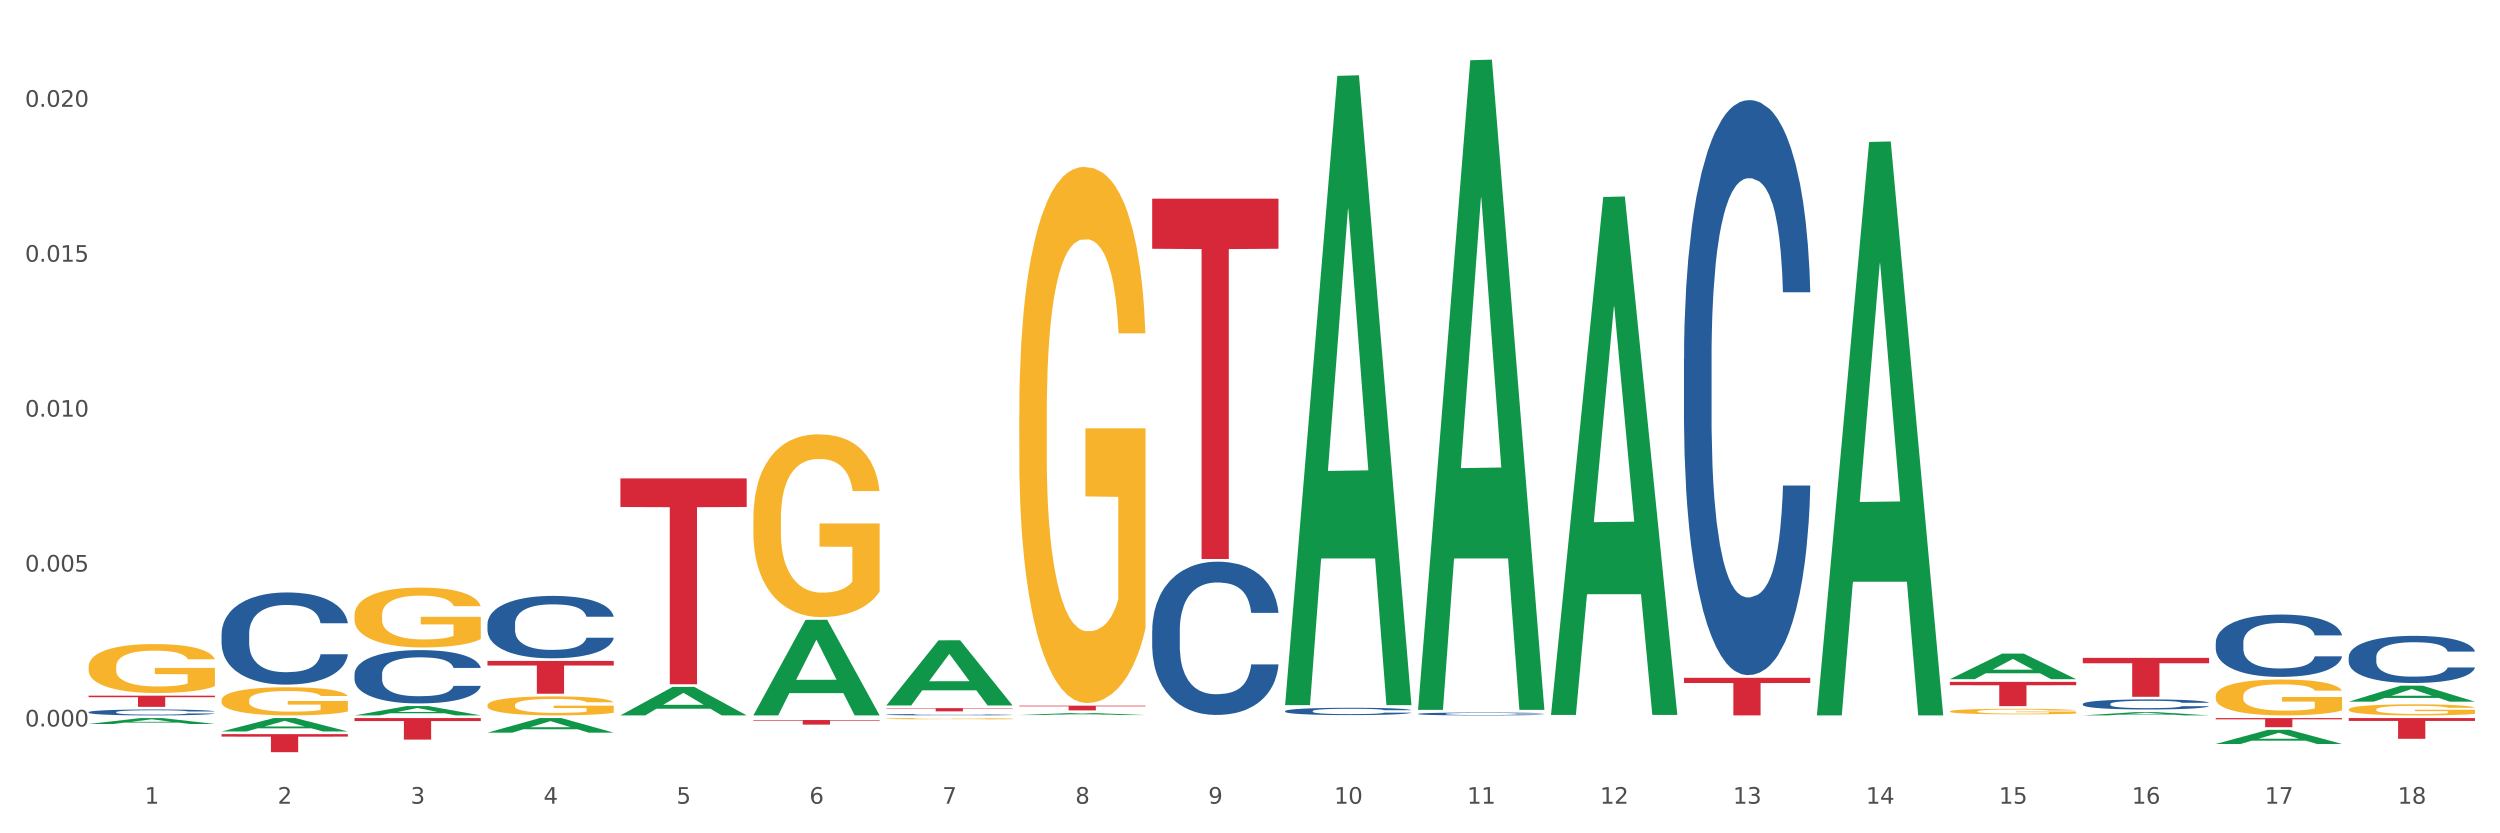 <?xml version="1.0" encoding="utf-8" standalone="no"?>
<!DOCTYPE svg PUBLIC "-//W3C//DTD SVG 1.1//EN"
  "http://www.w3.org/Graphics/SVG/1.1/DTD/svg11.dtd">
<svg xmlns:xlink="http://www.w3.org/1999/xlink" width="1080pt" height="360pt" viewBox="0 0 1080 360" xmlns="http://www.w3.org/2000/svg" version="1.1">
 <rect x="0" y="0" width="1080" height="360" fill="#333333" stroke="none"/>
 <defs>
  <style type="text/css">*{stroke-linejoin: round; stroke-linecap: butt}</style>
 </defs>
 <g id="figure_1">
  <g id="patch_1">
   <path d="M 0 360 
L 1080 360 
L 1080 0 
L 0 0 
z
" style="fill: #ffffff; stroke: #ffffff; stroke-linejoin: miter"/>
  </g>
  <g id="axes_1">
   <g id="matplotlib.axis_1">
    <g id="xtick_1">
     <g id="text_1">
      <!-- 1 -->
      <g style="fill: #4d4d4d" transform="translate(62.51 347.204) scale(0.096 -0.096)">
       <defs>
        <path id="DejaVuSans-31" d="M 794 531 
L 1825 531 
L 1825 4091 
L 703 3866 
L 703 4441 
L 1819 4666 
L 2450 4666 
L 2450 531 
L 3481 531 
L 3481 0 
L 794 0 
L 794 531 
z
" transform="scale(0.016)"/>
       </defs>
       <use xlink:href="#DejaVuSans-31"/>
      </g>
     </g>
    </g>
    <g id="xtick_2">
     <g id="text_2">
      <!-- 2 -->
      <g style="fill: #4d4d4d" transform="translate(119.942 347.204) scale(0.096 -0.096)">
       <defs>
        <path id="DejaVuSans-32" d="M 1228 531 
L 3431 531 
L 3431 0 
L 469 0 
L 469 531 
Q 828 903 1448 1529 
Q 2069 2156 2228 2338 
Q 2531 2678 2651 2914 
Q 2772 3150 2772 3378 
Q 2772 3750 2511 3984 
Q 2250 4219 1831 4219 
Q 1534 4219 1204 4116 
Q 875 4013 500 3803 
L 500 4441 
Q 881 4594 1212 4672 
Q 1544 4750 1819 4750 
Q 2544 4750 2975 4387 
Q 3406 4025 3406 3419 
Q 3406 3131 3298 2873 
Q 3191 2616 2906 2266 
Q 2828 2175 2409 1742 
Q 1991 1309 1228 531 
z
" transform="scale(0.016)"/>
       </defs>
       <use xlink:href="#DejaVuSans-32"/>
      </g>
     </g>
    </g>
    <g id="xtick_3">
     <g id="text_3">
      <!-- 3 -->
      <g style="fill: #4d4d4d" transform="translate(177.375 347.204) scale(0.096 -0.096)">
       <defs>
        <path id="DejaVuSans-33" d="M 2597 2516 
Q 3050 2419 3304 2112 
Q 3559 1806 3559 1356 
Q 3559 666 3084 287 
Q 2609 -91 1734 -91 
Q 1441 -91 1130 -33 
Q 819 25 488 141 
L 488 750 
Q 750 597 1062 519 
Q 1375 441 1716 441 
Q 2309 441 2620 675 
Q 2931 909 2931 1356 
Q 2931 1769 2642 2001 
Q 2353 2234 1838 2234 
L 1294 2234 
L 1294 2753 
L 1863 2753 
Q 2328 2753 2575 2939 
Q 2822 3125 2822 3475 
Q 2822 3834 2567 4026 
Q 2313 4219 1838 4219 
Q 1578 4219 1281 4162 
Q 984 4106 628 3988 
L 628 4550 
Q 988 4650 1302 4700 
Q 1616 4750 1894 4750 
Q 2613 4750 3031 4423 
Q 3450 4097 3450 3541 
Q 3450 3153 3228 2886 
Q 3006 2619 2597 2516 
z
" transform="scale(0.016)"/>
       </defs>
       <use xlink:href="#DejaVuSans-33"/>
      </g>
     </g>
    </g>
    <g id="xtick_4">
     <g id="text_4">
      <!-- 4 -->
      <g style="fill: #4d4d4d" transform="translate(234.808 347.204) scale(0.096 -0.096)">
       <defs>
        <path id="DejaVuSans-34" d="M 2419 4116 
L 825 1625 
L 2419 1625 
L 2419 4116 
z
M 2253 4666 
L 3047 4666 
L 3047 1625 
L 3713 1625 
L 3713 1100 
L 3047 1100 
L 3047 0 
L 2419 0 
L 2419 1100 
L 313 1100 
L 313 1709 
L 2253 4666 
z
" transform="scale(0.016)"/>
       </defs>
       <use xlink:href="#DejaVuSans-34"/>
      </g>
     </g>
    </g>
    <g id="xtick_5">
     <g id="text_5">
      <!-- 5 -->
      <g style="fill: #4d4d4d" transform="translate(292.24 347.204) scale(0.096 -0.096)">
       <defs>
        <path id="DejaVuSans-35" d="M 691 4666 
L 3169 4666 
L 3169 4134 
L 1269 4134 
L 1269 2991 
Q 1406 3038 1543 3061 
Q 1681 3084 1819 3084 
Q 2600 3084 3056 2656 
Q 3513 2228 3513 1497 
Q 3513 744 3044 326 
Q 2575 -91 1722 -91 
Q 1428 -91 1123 -41 
Q 819 9 494 109 
L 494 744 
Q 775 591 1075 516 
Q 1375 441 1709 441 
Q 2250 441 2565 725 
Q 2881 1009 2881 1497 
Q 2881 1984 2565 2268 
Q 2250 2553 1709 2553 
Q 1456 2553 1204 2497 
Q 953 2441 691 2322 
L 691 4666 
z
" transform="scale(0.016)"/>
       </defs>
       <use xlink:href="#DejaVuSans-35"/>
      </g>
     </g>
    </g>
    <g id="xtick_6">
     <g id="text_6">
      <!-- 6 -->
      <g style="fill: #4d4d4d" transform="translate(349.673 347.204) scale(0.096 -0.096)">
       <defs>
        <path id="DejaVuSans-36" d="M 2113 2584 
Q 1688 2584 1439 2293 
Q 1191 2003 1191 1497 
Q 1191 994 1439 701 
Q 1688 409 2113 409 
Q 2538 409 2786 701 
Q 3034 994 3034 1497 
Q 3034 2003 2786 2293 
Q 2538 2584 2113 2584 
z
M 3366 4563 
L 3366 3988 
Q 3128 4100 2886 4159 
Q 2644 4219 2406 4219 
Q 1781 4219 1451 3797 
Q 1122 3375 1075 2522 
Q 1259 2794 1537 2939 
Q 1816 3084 2150 3084 
Q 2853 3084 3261 2657 
Q 3669 2231 3669 1497 
Q 3669 778 3244 343 
Q 2819 -91 2113 -91 
Q 1303 -91 875 529 
Q 447 1150 447 2328 
Q 447 3434 972 4092 
Q 1497 4750 2381 4750 
Q 2619 4750 2861 4703 
Q 3103 4656 3366 4563 
z
" transform="scale(0.016)"/>
       </defs>
       <use xlink:href="#DejaVuSans-36"/>
      </g>
     </g>
    </g>
    <g id="xtick_7">
     <g id="text_7">
      <!-- 7 -->
      <g style="fill: #4d4d4d" transform="translate(407.106 347.204) scale(0.096 -0.096)">
       <defs>
        <path id="DejaVuSans-37" d="M 525 4666 
L 3525 4666 
L 3525 4397 
L 1831 0 
L 1172 0 
L 2766 4134 
L 525 4134 
L 525 4666 
z
" transform="scale(0.016)"/>
       </defs>
       <use xlink:href="#DejaVuSans-37"/>
      </g>
     </g>
    </g>
    <g id="xtick_8">
     <g id="text_8">
      <!-- 8 -->
      <g style="fill: #4d4d4d" transform="translate(464.538 347.204) scale(0.096 -0.096)">
       <defs>
        <path id="DejaVuSans-38" d="M 2034 2216 
Q 1584 2216 1326 1975 
Q 1069 1734 1069 1313 
Q 1069 891 1326 650 
Q 1584 409 2034 409 
Q 2484 409 2743 651 
Q 3003 894 3003 1313 
Q 3003 1734 2745 1975 
Q 2488 2216 2034 2216 
z
M 1403 2484 
Q 997 2584 770 2862 
Q 544 3141 544 3541 
Q 544 4100 942 4425 
Q 1341 4750 2034 4750 
Q 2731 4750 3128 4425 
Q 3525 4100 3525 3541 
Q 3525 3141 3298 2862 
Q 3072 2584 2669 2484 
Q 3125 2378 3379 2068 
Q 3634 1759 3634 1313 
Q 3634 634 3220 271 
Q 2806 -91 2034 -91 
Q 1263 -91 848 271 
Q 434 634 434 1313 
Q 434 1759 690 2068 
Q 947 2378 1403 2484 
z
M 1172 3481 
Q 1172 3119 1398 2916 
Q 1625 2713 2034 2713 
Q 2441 2713 2670 2916 
Q 2900 3119 2900 3481 
Q 2900 3844 2670 4047 
Q 2441 4250 2034 4250 
Q 1625 4250 1398 4047 
Q 1172 3844 1172 3481 
z
" transform="scale(0.016)"/>
       </defs>
       <use xlink:href="#DejaVuSans-38"/>
      </g>
     </g>
    </g>
    <g id="xtick_9">
     <g id="text_9">
      <!-- 9 -->
      <g style="fill: #4d4d4d" transform="translate(521.971 347.204) scale(0.096 -0.096)">
       <defs>
        <path id="DejaVuSans-39" d="M 703 97 
L 703 672 
Q 941 559 1184 500 
Q 1428 441 1663 441 
Q 2288 441 2617 861 
Q 2947 1281 2994 2138 
Q 2813 1869 2534 1725 
Q 2256 1581 1919 1581 
Q 1219 1581 811 2004 
Q 403 2428 403 3163 
Q 403 3881 828 4315 
Q 1253 4750 1959 4750 
Q 2769 4750 3195 4129 
Q 3622 3509 3622 2328 
Q 3622 1225 3098 567 
Q 2575 -91 1691 -91 
Q 1453 -91 1209 -44 
Q 966 3 703 97 
z
M 1959 2075 
Q 2384 2075 2632 2365 
Q 2881 2656 2881 3163 
Q 2881 3666 2632 3958 
Q 2384 4250 1959 4250 
Q 1534 4250 1286 3958 
Q 1038 3666 1038 3163 
Q 1038 2656 1286 2365 
Q 1534 2075 1959 2075 
z
" transform="scale(0.016)"/>
       </defs>
       <use xlink:href="#DejaVuSans-39"/>
      </g>
     </g>
    </g>
    <g id="xtick_10">
     <g id="text_10">
      <!-- 10 -->
      <g style="fill: #4d4d4d" transform="translate(576.35 347.204) scale(0.096 -0.096)">
       <defs>
        <path id="DejaVuSans-30" d="M 2034 4250 
Q 1547 4250 1301 3770 
Q 1056 3291 1056 2328 
Q 1056 1369 1301 889 
Q 1547 409 2034 409 
Q 2525 409 2770 889 
Q 3016 1369 3016 2328 
Q 3016 3291 2770 3770 
Q 2525 4250 2034 4250 
z
M 2034 4750 
Q 2819 4750 3233 4129 
Q 3647 3509 3647 2328 
Q 3647 1150 3233 529 
Q 2819 -91 2034 -91 
Q 1250 -91 836 529 
Q 422 1150 422 2328 
Q 422 3509 836 4129 
Q 1250 4750 2034 4750 
z
" transform="scale(0.016)"/>
       </defs>
       <use xlink:href="#DejaVuSans-31"/>
       <use xlink:href="#DejaVuSans-30" transform="translate(63.623 0)"/>
      </g>
     </g>
    </g>
    <g id="xtick_11">
     <g id="text_11">
      <!-- 11 -->
      <g style="fill: #4d4d4d" transform="translate(633.783 347.204) scale(0.096 -0.096)">
       <use xlink:href="#DejaVuSans-31"/>
       <use xlink:href="#DejaVuSans-31" transform="translate(63.623 0)"/>
      </g>
     </g>
    </g>
    <g id="xtick_12">
     <g id="text_12">
      <!-- 12 -->
      <g style="fill: #4d4d4d" transform="translate(691.215 347.204) scale(0.096 -0.096)">
       <use xlink:href="#DejaVuSans-31"/>
       <use xlink:href="#DejaVuSans-32" transform="translate(63.623 0)"/>
      </g>
     </g>
    </g>
    <g id="xtick_13">
     <g id="text_13">
      <!-- 13 -->
      <g style="fill: #4d4d4d" transform="translate(748.648 347.204) scale(0.096 -0.096)">
       <use xlink:href="#DejaVuSans-31"/>
       <use xlink:href="#DejaVuSans-33" transform="translate(63.623 0)"/>
      </g>
     </g>
    </g>
    <g id="xtick_14">
     <g id="text_14">
      <!-- 14 -->
      <g style="fill: #4d4d4d" transform="translate(806.081 347.204) scale(0.096 -0.096)">
       <use xlink:href="#DejaVuSans-31"/>
       <use xlink:href="#DejaVuSans-34" transform="translate(63.623 0)"/>
      </g>
     </g>
    </g>
    <g id="xtick_15">
     <g id="text_15">
      <!-- 15 -->
      <g style="fill: #4d4d4d" transform="translate(863.513 347.204) scale(0.096 -0.096)">
       <use xlink:href="#DejaVuSans-31"/>
       <use xlink:href="#DejaVuSans-35" transform="translate(63.623 0)"/>
      </g>
     </g>
    </g>
    <g id="xtick_16">
     <g id="text_16">
      <!-- 16 -->
      <g style="fill: #4d4d4d" transform="translate(920.946 347.204) scale(0.096 -0.096)">
       <use xlink:href="#DejaVuSans-31"/>
       <use xlink:href="#DejaVuSans-36" transform="translate(63.623 0)"/>
      </g>
     </g>
    </g>
    <g id="xtick_17">
     <g id="text_17">
      <!-- 17 -->
      <g style="fill: #4d4d4d" transform="translate(978.379 347.204) scale(0.096 -0.096)">
       <use xlink:href="#DejaVuSans-31"/>
       <use xlink:href="#DejaVuSans-37" transform="translate(63.623 0)"/>
      </g>
     </g>
    </g>
    <g id="xtick_18">
     <g id="text_18">
      <!-- 18 -->
      <g style="fill: #4d4d4d" transform="translate(1035.811 347.204) scale(0.096 -0.096)">
       <use xlink:href="#DejaVuSans-31"/>
       <use xlink:href="#DejaVuSans-38" transform="translate(63.623 0)"/>
      </g>
     </g>
    </g>
    <g id="xtick_19"/>
    <g id="xtick_20"/>
    <g id="xtick_21"/>
    <g id="xtick_22"/>
    <g id="xtick_23"/>
    <g id="xtick_24"/>
    <g id="xtick_25"/>
    <g id="xtick_26"/>
    <g id="xtick_27"/>
    <g id="xtick_28"/>
    <g id="xtick_29"/>
    <g id="xtick_30"/>
    <g id="xtick_31"/>
    <g id="xtick_32"/>
    <g id="xtick_33"/>
    <g id="xtick_34"/>
    <g id="xtick_35"/>
   </g>
   <g id="matplotlib.axis_2">
    <g id="ytick_1">
     <g id="text_19">
      <!-- 0.000 -->
      <g style="fill: #4d4d4d" transform="translate(10.8 313.844) scale(0.096 -0.096)">
       <defs>
        <path id="DejaVuSans-2e" d="M 684 794 
L 1344 794 
L 1344 0 
L 684 0 
L 684 794 
z
" transform="scale(0.016)"/>
       </defs>
       <use xlink:href="#DejaVuSans-30"/>
       <use xlink:href="#DejaVuSans-2e" transform="translate(63.623 0)"/>
       <use xlink:href="#DejaVuSans-30" transform="translate(95.41 0)"/>
       <use xlink:href="#DejaVuSans-30" transform="translate(159.033 0)"/>
       <use xlink:href="#DejaVuSans-30" transform="translate(222.656 0)"/>
      </g>
     </g>
    </g>
    <g id="ytick_2">
     <g id="text_20">
      <!-- 0.005 -->
      <g style="fill: #4d4d4d" transform="translate(10.8 246.917) scale(0.096 -0.096)">
       <use xlink:href="#DejaVuSans-30"/>
       <use xlink:href="#DejaVuSans-2e" transform="translate(63.623 0)"/>
       <use xlink:href="#DejaVuSans-30" transform="translate(95.41 0)"/>
       <use xlink:href="#DejaVuSans-30" transform="translate(159.033 0)"/>
       <use xlink:href="#DejaVuSans-35" transform="translate(222.656 0)"/>
      </g>
     </g>
    </g>
    <g id="ytick_3">
     <g id="text_21">
      <!-- 0.010 -->
      <g style="fill: #4d4d4d" transform="translate(10.8 179.99) scale(0.096 -0.096)">
       <use xlink:href="#DejaVuSans-30"/>
       <use xlink:href="#DejaVuSans-2e" transform="translate(63.623 0)"/>
       <use xlink:href="#DejaVuSans-30" transform="translate(95.41 0)"/>
       <use xlink:href="#DejaVuSans-31" transform="translate(159.033 0)"/>
       <use xlink:href="#DejaVuSans-30" transform="translate(222.656 0)"/>
      </g>
     </g>
    </g>
    <g id="ytick_4">
     <g id="text_22">
      <!-- 0.015 -->
      <g style="fill: #4d4d4d" transform="translate(10.8 113.062) scale(0.096 -0.096)">
       <use xlink:href="#DejaVuSans-30"/>
       <use xlink:href="#DejaVuSans-2e" transform="translate(63.623 0)"/>
       <use xlink:href="#DejaVuSans-30" transform="translate(95.41 0)"/>
       <use xlink:href="#DejaVuSans-31" transform="translate(159.033 0)"/>
       <use xlink:href="#DejaVuSans-35" transform="translate(222.656 0)"/>
      </g>
     </g>
    </g>
    <g id="ytick_5">
     <g id="text_23">
      <!-- 0.020 -->
      <g style="fill: #4d4d4d" transform="translate(10.8 46.135) scale(0.096 -0.096)">
       <use xlink:href="#DejaVuSans-30"/>
       <use xlink:href="#DejaVuSans-2e" transform="translate(63.623 0)"/>
       <use xlink:href="#DejaVuSans-30" transform="translate(95.41 0)"/>
       <use xlink:href="#DejaVuSans-32" transform="translate(159.033 0)"/>
       <use xlink:href="#DejaVuSans-30" transform="translate(222.656 0)"/>
      </g>
     </g>
    </g>
    <g id="ytick_6"/>
    <g id="ytick_7"/>
    <g id="ytick_8"/>
    <g id="ytick_9"/>
   </g>
   <g id="PolyCollection_1">
    <path d="M 38.283 312.752 
L 38.339 312.75 
L 60.839 310.199 
L 70.176 310.197 
L 92.844 312.757 
L 82.044 312.757 
L 77.151 312.161 
L 53.92 312.161 
L 53.751 312.17 
L 49.026 312.757 
L 38.283 312.757 
L 38.283 312.752 
L 56.845 311.805 
L 74.226 311.803 
L 65.62 310.743 
L 65.507 310.738 
L 65.395 310.745 
L 56.789 311.803 
L 56.845 311.805 
L 38.283 312.752 
z
" clip-path="url(#p46d6ed0df3)" style="fill: #109648"/>
    <path d="M 95.716 315.989 
L 95.772 315.984 
L 118.271 310.202 
L 127.609 310.197 
L 150.277 316 
L 139.477 316 
L 134.583 314.649 
L 111.353 314.649 
L 111.184 314.67 
L 106.459 316 
L 95.716 316 
L 95.716 315.989 
L 114.278 313.842 
L 131.659 313.837 
L 123.052 311.434 
L 122.94 311.423 
L 122.827 311.439 
L 114.221 313.837 
L 114.278 313.842 
L 95.716 315.989 
z
" clip-path="url(#p46d6ed0df3)" style="fill: #109648"/>
    <path d="M 153.148 309.052 
L 153.205 309.048 
L 175.704 305.019 
L 185.041 305.016 
L 207.709 309.059 
L 196.91 309.059 
L 192.016 308.118 
L 168.785 308.118 
L 168.617 308.133 
L 163.892 309.059 
L 153.148 309.059 
L 153.148 309.052 
L 171.71 307.556 
L 189.091 307.552 
L 180.485 305.877 
L 180.373 305.87 
L 180.26 305.881 
L 171.654 307.552 
L 171.71 307.556 
L 153.148 309.052 
z
" clip-path="url(#p46d6ed0df3)" style="fill: #109648"/>
    <path d="M 210.581 316.503 
L 210.637 316.497 
L 233.137 310.203 
L 242.474 310.197 
L 265.142 316.515 
L 254.342 316.515 
L 249.449 315.044 
L 226.218 315.044 
L 226.049 315.068 
L 221.325 316.515 
L 210.581 316.515 
L 210.581 316.503 
L 229.143 314.166 
L 246.524 314.16 
L 237.918 311.544 
L 237.805 311.532 
L 237.693 311.55 
L 229.087 314.16 
L 229.143 314.166 
L 210.581 316.503 
z
" clip-path="url(#p46d6ed0df3)" style="fill: #109648"/>
    <path d="M 670.043 308.425 
L 670.099 308.215 
L 692.598 85.088 
L 701.936 84.878 
L 724.604 308.846 
L 713.804 308.846 
L 708.91 256.692 
L 685.68 256.692 
L 685.511 257.533 
L 680.786 308.846 
L 670.043 308.846 
L 670.043 308.425 
L 688.605 225.567 
L 705.986 225.357 
L 697.38 132.616 
L 697.267 132.195 
L 697.155 132.826 
L 688.548 225.357 
L 688.605 225.567 
L 670.043 308.425 
z
" clip-path="url(#p46d6ed0df3)" style="fill: #109648"/>
    <path d="M 784.908 308.581 
L 784.964 308.349 
L 807.464 61.331 
L 816.801 61.099 
L 839.469 309.047 
L 828.669 309.047 
L 823.776 251.309 
L 800.545 251.309 
L 800.376 252.24 
L 795.652 309.047 
L 784.908 309.047 
L 784.908 308.581 
L 803.47 216.852 
L 820.851 216.619 
L 812.245 113.948 
L 812.132 113.482 
L 812.02 114.18 
L 803.414 216.619 
L 803.47 216.852 
L 784.908 308.581 
z
" clip-path="url(#p46d6ed0df3)" style="fill: #109648"/>
    <path d="M 842.341 293.399 
L 842.397 293.389 
L 864.896 282.355 
L 874.234 282.345 
L 896.902 293.42 
L 886.102 293.42 
L 881.209 290.841 
L 857.978 290.841 
L 857.809 290.883 
L 853.084 293.42 
L 842.341 293.42 
L 842.341 293.399 
L 860.903 289.302 
L 878.284 289.292 
L 869.678 284.705 
L 869.565 284.685 
L 869.453 284.716 
L 860.847 289.292 
L 860.903 289.302 
L 842.341 293.399 
z
" clip-path="url(#p46d6ed0df3)" style="fill: #109648"/>
    <path d="M 899.774 309.057 
L 899.83 309.055 
L 922.329 307.638 
L 931.666 307.637 
L 954.335 309.059 
L 943.535 309.059 
L 938.641 308.728 
L 915.411 308.728 
L 915.242 308.733 
L 910.517 309.059 
L 899.774 309.059 
L 899.774 309.057 
L 918.336 308.53 
L 935.716 308.529 
L 927.11 307.94 
L 926.998 307.937 
L 926.885 307.941 
L 918.279 308.529 
L 918.336 308.53 
L 899.774 309.057 
z
" clip-path="url(#p46d6ed0df3)" style="fill: #109648"/>
    <path d="M 957.206 277.585 
L 957.271 277.561 
L 957.271 276.872 
L 957.464 275.937 
L 958.174 274.216 
L 959.077 272.912 
L 960.624 271.387 
L 961.463 270.748 
L 962.559 270.034 
L 964.816 268.878 
L 967.396 267.894 
L 969.202 267.353 
L 970.556 267.009 
L 973.587 266.394 
L 975.329 266.124 
L 977.135 265.902 
L 978.682 265.755 
L 981.262 265.582 
L 983.326 265.509 
L 985.712 265.484 
L 987.711 265.509 
L 990.356 265.607 
L 994.225 265.902 
L 995.709 266.074 
L 997.708 266.37 
L 999.772 266.763 
L 1001.448 267.157 
L 1003.383 267.722 
L 1005.382 268.46 
L 1007.317 269.395 
L 1008.672 270.256 
L 1009.768 271.166 
L 1010.735 272.273 
L 1011.445 273.478 
L 1011.767 274.486 
L 999.965 274.486 
L 999.643 273.576 
L 998.998 272.592 
L 998.353 271.928 
L 997.643 271.387 
L 996.547 270.772 
L 995.58 270.379 
L 993.967 269.911 
L 992.484 269.616 
L 991.259 269.444 
L 989.775 269.296 
L 986.615 269.149 
L 984.358 269.149 
L 982.939 269.198 
L 981.198 269.321 
L 979.714 269.493 
L 977.973 269.788 
L 976.619 270.108 
L 975.264 270.526 
L 974.49 270.821 
L 973.329 271.363 
L 972.556 271.805 
L 971.524 272.568 
L 970.943 273.109 
L 969.911 274.511 
L 969.46 275.544 
L 969.266 276.257 
L 969.137 277.044 
L 969.137 280.881 
L 969.524 282.603 
L 969.847 283.341 
L 970.363 284.177 
L 971.33 285.259 
L 972.749 286.317 
L 974.232 287.08 
L 975.458 287.547 
L 976.619 287.891 
L 977.779 288.162 
L 979.198 288.408 
L 980.359 288.555 
L 982.101 288.703 
L 984.164 288.777 
L 985.777 288.777 
L 989.066 288.654 
L 990.549 288.531 
L 991.968 288.359 
L 993.516 288.088 
L 994.741 287.793 
L 995.451 287.572 
L 996.611 287.104 
L 997.514 286.612 
L 998.288 286.047 
L 998.804 285.555 
L 999.385 284.817 
L 999.836 283.98 
L 999.965 283.538 
L 1011.767 283.538 
L 1011.509 284.423 
L 1011.058 285.284 
L 1010.155 286.44 
L 1009.446 287.104 
L 1008.349 287.916 
L 1007.188 288.605 
L 1005.576 289.367 
L 1004.093 289.933 
L 1002.545 290.425 
L 1000.868 290.867 
L 997.837 291.482 
L 996.74 291.655 
L 994.419 291.95 
L 992.613 292.122 
L 989.969 292.294 
L 987.26 292.392 
L 984.422 292.417 
L 981.907 292.368 
L 979.134 292.22 
L 977.393 292.073 
L 975.458 291.851 
L 973.2 291.507 
L 971.072 291.089 
L 969.073 290.597 
L 967.203 290.031 
L 965.461 289.392 
L 963.204 288.334 
L 961.527 287.301 
L 960.302 286.342 
L 959.463 285.53 
L 958.625 284.497 
L 958.174 283.784 
L 957.464 282.062 
L 957.206 280.463 
L 957.206 277.585 
z
" clip-path="url(#p46d6ed0df3)" style="fill: #255c99"/>
    <path d="M 1014.639 283.838 
L 1014.703 283.82 
L 1014.703 283.299 
L 1014.897 282.592 
L 1015.606 281.289 
L 1016.509 280.303 
L 1018.057 279.149 
L 1018.895 278.665 
L 1019.992 278.126 
L 1022.249 277.251 
L 1024.829 276.507 
L 1026.635 276.098 
L 1027.989 275.837 
L 1031.02 275.372 
L 1032.761 275.167 
L 1034.567 275 
L 1036.115 274.888 
L 1038.695 274.758 
L 1040.759 274.702 
L 1043.145 274.684 
L 1045.144 274.702 
L 1047.788 274.777 
L 1051.658 275 
L 1053.141 275.13 
L 1055.141 275.353 
L 1057.204 275.651 
L 1058.881 275.949 
L 1060.816 276.377 
L 1062.815 276.935 
L 1064.75 277.642 
L 1066.104 278.293 
L 1067.201 278.982 
L 1068.168 279.819 
L 1068.878 280.731 
L 1069.2 281.494 
L 1057.398 281.494 
L 1057.075 280.805 
L 1056.43 280.061 
L 1055.785 279.559 
L 1055.076 279.149 
L 1053.98 278.684 
L 1053.012 278.386 
L 1051.4 278.033 
L 1049.917 277.81 
L 1048.691 277.679 
L 1047.208 277.568 
L 1044.048 277.456 
L 1041.79 277.456 
L 1040.372 277.493 
L 1038.63 277.586 
L 1037.147 277.717 
L 1035.406 277.94 
L 1034.051 278.182 
L 1032.697 278.498 
L 1031.923 278.721 
L 1030.762 279.131 
L 1029.988 279.466 
L 1028.956 280.042 
L 1028.376 280.452 
L 1027.344 281.512 
L 1026.893 282.294 
L 1026.699 282.834 
L 1026.57 283.429 
L 1026.57 286.332 
L 1026.957 287.634 
L 1027.28 288.192 
L 1027.796 288.825 
L 1028.763 289.644 
L 1030.182 290.444 
L 1031.665 291.021 
L 1032.89 291.374 
L 1034.051 291.635 
L 1035.212 291.839 
L 1036.631 292.025 
L 1037.792 292.137 
L 1039.533 292.249 
L 1041.597 292.305 
L 1043.209 292.305 
L 1046.498 292.212 
L 1047.982 292.119 
L 1049.401 291.988 
L 1050.948 291.784 
L 1052.174 291.56 
L 1052.883 291.393 
L 1054.044 291.039 
L 1054.947 290.667 
L 1055.721 290.239 
L 1056.237 289.867 
L 1056.817 289.309 
L 1057.269 288.676 
L 1057.398 288.341 
L 1069.2 288.341 
L 1068.942 289.011 
L 1068.491 289.662 
L 1067.588 290.537 
L 1066.878 291.039 
L 1065.782 291.653 
L 1064.621 292.174 
L 1063.009 292.751 
L 1061.525 293.179 
L 1059.978 293.551 
L 1058.301 293.886 
L 1055.27 294.351 
L 1054.173 294.482 
L 1051.851 294.705 
L 1050.046 294.835 
L 1047.401 294.965 
L 1044.693 295.04 
L 1041.855 295.058 
L 1039.34 295.021 
L 1036.567 294.91 
L 1034.825 294.798 
L 1032.89 294.63 
L 1030.633 294.37 
L 1028.505 294.054 
L 1026.506 293.682 
L 1024.635 293.254 
L 1022.894 292.77 
L 1020.637 291.97 
L 1018.96 291.188 
L 1017.735 290.462 
L 1016.896 289.848 
L 1016.058 289.067 
L 1015.606 288.527 
L 1014.897 287.225 
L 1014.639 286.015 
L 1014.639 283.838 
z
" clip-path="url(#p46d6ed0df3)" style="fill: #255c99"/>
    <path d="M 497.745 272.39 
L 497.809 272.329 
L 497.809 270.636 
L 498.003 268.338 
L 498.712 264.105 
L 499.615 260.9 
L 501.163 257.151 
L 502.001 255.579 
L 503.098 253.826 
L 505.355 250.984 
L 507.935 248.565 
L 509.74 247.234 
L 511.095 246.388 
L 514.126 244.876 
L 515.867 244.211 
L 517.673 243.667 
L 519.221 243.304 
L 521.801 242.881 
L 523.864 242.699 
L 526.251 242.639 
L 528.25 242.699 
L 530.894 242.941 
L 534.764 243.667 
L 536.247 244.09 
L 538.246 244.816 
L 540.31 245.783 
L 541.987 246.751 
L 543.922 248.141 
L 545.921 249.956 
L 547.856 252.253 
L 549.21 254.37 
L 550.306 256.607 
L 551.274 259.328 
L 551.983 262.291 
L 552.306 264.771 
L 540.503 264.771 
L 540.181 262.533 
L 539.536 260.114 
L 538.891 258.482 
L 538.182 257.151 
L 537.085 255.64 
L 536.118 254.672 
L 534.506 253.523 
L 533.022 252.798 
L 531.797 252.374 
L 530.314 252.012 
L 527.153 251.649 
L 524.896 251.649 
L 523.477 251.77 
L 521.736 252.072 
L 520.253 252.495 
L 518.511 253.221 
L 517.157 254.007 
L 515.803 255.035 
L 515.029 255.761 
L 513.868 257.091 
L 513.094 258.179 
L 512.062 260.054 
L 511.482 261.384 
L 510.45 264.831 
L 509.998 267.371 
L 509.805 269.124 
L 509.676 271.059 
L 509.676 280.493 
L 510.063 284.725 
L 510.385 286.539 
L 510.901 288.595 
L 511.869 291.256 
L 513.287 293.856 
L 514.771 295.731 
L 515.996 296.88 
L 517.157 297.726 
L 518.318 298.391 
L 519.737 298.996 
L 520.898 299.359 
L 522.639 299.722 
L 524.703 299.903 
L 526.315 299.903 
L 529.604 299.601 
L 531.087 299.299 
L 532.506 298.875 
L 534.054 298.21 
L 535.28 297.484 
L 535.989 296.94 
L 537.15 295.791 
L 538.053 294.582 
L 538.827 293.191 
L 539.343 291.982 
L 539.923 290.168 
L 540.374 288.112 
L 540.503 287.023 
L 552.306 287.023 
L 552.048 289.2 
L 551.596 291.317 
L 550.693 294.159 
L 549.984 295.791 
L 548.888 297.787 
L 547.727 299.48 
L 546.114 301.354 
L 544.631 302.745 
L 543.083 303.955 
L 541.406 305.043 
L 538.375 306.555 
L 537.279 306.978 
L 534.957 307.704 
L 533.151 308.127 
L 530.507 308.55 
L 527.798 308.792 
L 524.961 308.853 
L 522.445 308.732 
L 519.672 308.369 
L 517.931 308.006 
L 515.996 307.462 
L 513.739 306.615 
L 511.611 305.587 
L 509.611 304.378 
L 507.741 302.987 
L 506 301.415 
L 503.742 298.815 
L 502.066 296.275 
L 500.84 293.917 
L 500.002 291.921 
L 499.163 289.382 
L 498.712 287.628 
L 498.003 283.395 
L 497.745 279.465 
L 497.745 272.39 
z
" clip-path="url(#p46d6ed0df3)" style="fill: #255c99"/>
    <path d="M 382.879 308.721 
L 382.944 308.72 
L 382.944 308.704 
L 383.137 308.683 
L 383.847 308.644 
L 384.75 308.614 
L 386.297 308.579 
L 387.136 308.565 
L 388.232 308.548 
L 390.489 308.522 
L 393.069 308.499 
L 394.875 308.487 
L 396.229 308.479 
L 399.26 308.465 
L 401.002 308.459 
L 402.808 308.454 
L 404.355 308.451 
L 406.935 308.447 
L 408.999 308.445 
L 411.385 308.444 
L 413.384 308.445 
L 416.029 308.447 
L 419.898 308.454 
L 421.382 308.458 
L 423.381 308.465 
L 425.445 308.474 
L 427.121 308.483 
L 429.056 308.495 
L 431.055 308.512 
L 432.99 308.534 
L 434.345 308.553 
L 435.441 308.574 
L 436.408 308.599 
L 437.118 308.627 
L 437.44 308.65 
L 425.638 308.65 
L 425.316 308.629 
L 424.671 308.607 
L 424.026 308.591 
L 423.316 308.579 
L 422.22 308.565 
L 421.253 308.556 
L 419.64 308.545 
L 418.157 308.539 
L 416.932 308.535 
L 415.448 308.531 
L 412.288 308.528 
L 410.031 308.528 
L 408.612 308.529 
L 406.871 308.532 
L 405.387 308.536 
L 403.646 308.543 
L 402.292 308.55 
L 400.937 308.559 
L 400.163 308.566 
L 399.002 308.579 
L 398.229 308.589 
L 397.197 308.606 
L 396.616 308.618 
L 395.584 308.65 
L 395.133 308.674 
L 394.939 308.69 
L 394.81 308.708 
L 394.81 308.796 
L 395.197 308.835 
L 395.52 308.852 
L 396.036 308.871 
L 397.003 308.896 
L 398.422 308.92 
L 399.905 308.937 
L 401.131 308.948 
L 402.292 308.956 
L 403.452 308.962 
L 404.871 308.968 
L 406.032 308.971 
L 407.774 308.974 
L 409.837 308.976 
L 411.45 308.976 
L 414.739 308.973 
L 416.222 308.971 
L 417.641 308.967 
L 419.189 308.96 
L 420.414 308.954 
L 421.124 308.949 
L 422.284 308.938 
L 423.187 308.927 
L 423.961 308.914 
L 424.477 308.903 
L 425.058 308.886 
L 425.509 308.867 
L 425.638 308.857 
L 437.44 308.857 
L 437.182 308.877 
L 436.731 308.896 
L 435.828 308.923 
L 435.119 308.938 
L 434.022 308.956 
L 432.861 308.972 
L 431.249 308.99 
L 429.766 309.003 
L 428.218 309.014 
L 426.541 309.024 
L 423.51 309.038 
L 422.413 309.042 
L 420.092 309.049 
L 418.286 309.053 
L 415.642 309.056 
L 412.933 309.059 
L 410.095 309.059 
L 407.58 309.058 
L 404.807 309.055 
L 403.066 309.051 
L 401.131 309.046 
L 398.873 309.038 
L 396.745 309.029 
L 394.746 309.018 
L 392.876 309.005 
L 391.134 308.99 
L 388.877 308.966 
L 387.2 308.942 
L 385.975 308.921 
L 385.136 308.902 
L 384.298 308.878 
L 383.847 308.862 
L 383.137 308.823 
L 382.879 308.786 
L 382.879 308.721 
z
" clip-path="url(#p46d6ed0df3)" style="fill: #255c99"/>
    <path d="M 210.581 269.54 
L 210.646 269.515 
L 210.646 268.825 
L 210.839 267.89 
L 211.549 266.166 
L 212.451 264.86 
L 213.999 263.333 
L 214.838 262.693 
L 215.934 261.979 
L 218.191 260.821 
L 220.771 259.836 
L 222.577 259.294 
L 223.931 258.949 
L 226.962 258.334 
L 228.704 258.063 
L 230.509 257.841 
L 232.057 257.693 
L 234.637 257.521 
L 236.701 257.447 
L 239.087 257.422 
L 241.086 257.447 
L 243.731 257.546 
L 247.6 257.841 
L 249.083 258.014 
L 251.083 258.309 
L 253.146 258.703 
L 254.823 259.097 
L 256.758 259.664 
L 258.757 260.403 
L 260.692 261.338 
L 262.047 262.2 
L 263.143 263.112 
L 264.11 264.22 
L 264.82 265.427 
L 265.142 266.436 
L 253.34 266.436 
L 253.017 265.525 
L 252.373 264.54 
L 251.728 263.875 
L 251.018 263.333 
L 249.922 262.718 
L 248.954 262.324 
L 247.342 261.856 
L 245.859 261.56 
L 244.633 261.388 
L 243.15 261.24 
L 239.99 261.092 
L 237.733 261.092 
L 236.314 261.141 
L 234.572 261.265 
L 233.089 261.437 
L 231.348 261.732 
L 229.993 262.053 
L 228.639 262.471 
L 227.865 262.767 
L 226.704 263.309 
L 225.93 263.752 
L 224.899 264.515 
L 224.318 265.057 
L 223.286 266.461 
L 222.835 267.496 
L 222.641 268.21 
L 222.512 268.998 
L 222.512 272.84 
L 222.899 274.564 
L 223.222 275.303 
L 223.738 276.14 
L 224.705 277.224 
L 226.124 278.283 
L 227.607 279.046 
L 228.833 279.514 
L 229.993 279.859 
L 231.154 280.13 
L 232.573 280.376 
L 233.734 280.524 
L 235.475 280.672 
L 237.539 280.746 
L 239.151 280.746 
L 242.441 280.622 
L 243.924 280.499 
L 245.343 280.327 
L 246.891 280.056 
L 248.116 279.76 
L 248.825 279.539 
L 249.986 279.071 
L 250.889 278.578 
L 251.663 278.012 
L 252.179 277.519 
L 252.76 276.78 
L 253.211 275.943 
L 253.34 275.5 
L 265.142 275.5 
L 264.884 276.386 
L 264.433 277.248 
L 263.53 278.406 
L 262.82 279.071 
L 261.724 279.884 
L 260.563 280.573 
L 258.951 281.337 
L 257.468 281.903 
L 255.92 282.396 
L 254.243 282.839 
L 251.212 283.455 
L 250.115 283.627 
L 247.794 283.923 
L 245.988 284.095 
L 243.344 284.267 
L 240.635 284.366 
L 237.797 284.391 
L 235.282 284.341 
L 232.509 284.194 
L 230.767 284.046 
L 228.833 283.824 
L 226.575 283.479 
L 224.447 283.061 
L 222.448 282.568 
L 220.578 282.002 
L 218.836 281.361 
L 216.579 280.302 
L 214.902 279.268 
L 213.677 278.307 
L 212.838 277.495 
L 212 276.46 
L 211.549 275.746 
L 210.839 274.022 
L 210.581 272.421 
L 210.581 269.54 
z
" clip-path="url(#p46d6ed0df3)" style="fill: #255c99"/>
    <path d="M 153.148 291.193 
L 153.213 291.172 
L 153.213 290.583 
L 153.406 289.784 
L 154.116 288.311 
L 155.019 287.196 
L 156.567 285.892 
L 157.405 285.345 
L 158.501 284.735 
L 160.759 283.746 
L 163.338 282.905 
L 165.144 282.442 
L 166.498 282.147 
L 169.53 281.622 
L 171.271 281.39 
L 173.077 281.201 
L 174.625 281.075 
L 177.204 280.927 
L 179.268 280.864 
L 181.654 280.843 
L 183.654 280.864 
L 186.298 280.948 
L 190.167 281.201 
L 191.651 281.348 
L 193.65 281.6 
L 195.714 281.937 
L 197.391 282.274 
L 199.325 282.757 
L 201.325 283.389 
L 203.259 284.188 
L 204.614 284.924 
L 205.71 285.703 
L 206.678 286.649 
L 207.387 287.68 
L 207.709 288.542 
L 195.907 288.542 
L 195.585 287.764 
L 194.94 286.923 
L 194.295 286.355 
L 193.586 285.892 
L 192.489 285.366 
L 191.522 285.029 
L 189.909 284.63 
L 188.426 284.377 
L 187.201 284.23 
L 185.717 284.104 
L 182.557 283.978 
L 180.3 283.978 
L 178.881 284.02 
L 177.14 284.125 
L 175.656 284.272 
L 173.915 284.525 
L 172.561 284.798 
L 171.206 285.156 
L 170.433 285.408 
L 169.272 285.871 
L 168.498 286.249 
L 167.466 286.902 
L 166.885 287.364 
L 165.854 288.563 
L 165.402 289.447 
L 165.209 290.057 
L 165.08 290.73 
L 165.08 294.012 
L 165.467 295.484 
L 165.789 296.115 
L 166.305 296.831 
L 167.272 297.756 
L 168.691 298.661 
L 170.175 299.313 
L 171.4 299.713 
L 172.561 300.007 
L 173.722 300.239 
L 175.141 300.449 
L 176.301 300.575 
L 178.043 300.701 
L 180.106 300.764 
L 181.719 300.764 
L 185.008 300.659 
L 186.491 300.554 
L 187.91 300.407 
L 189.458 300.175 
L 190.683 299.923 
L 191.393 299.734 
L 192.554 299.334 
L 193.457 298.913 
L 194.23 298.429 
L 194.746 298.009 
L 195.327 297.378 
L 195.778 296.662 
L 195.907 296.284 
L 207.709 296.284 
L 207.451 297.041 
L 207 297.777 
L 206.097 298.766 
L 205.388 299.334 
L 204.291 300.028 
L 203.13 300.617 
L 201.518 301.269 
L 200.035 301.753 
L 198.487 302.174 
L 196.81 302.552 
L 193.779 303.078 
L 192.683 303.226 
L 190.361 303.478 
L 188.555 303.625 
L 185.911 303.773 
L 183.202 303.857 
L 180.364 303.878 
L 177.849 303.836 
L 175.076 303.709 
L 173.335 303.583 
L 171.4 303.394 
L 169.143 303.099 
L 167.014 302.742 
L 165.015 302.321 
L 163.145 301.837 
L 161.404 301.29 
L 159.146 300.386 
L 157.469 299.502 
L 156.244 298.682 
L 155.406 297.988 
L 154.567 297.104 
L 154.116 296.494 
L 153.406 295.022 
L 153.148 293.654 
L 153.148 291.193 
z
" clip-path="url(#p46d6ed0df3)" style="fill: #255c99"/>
    <path d="M 95.716 273.831 
L 95.78 273.795 
L 95.78 272.777 
L 95.974 271.395 
L 96.683 268.85 
L 97.586 266.922 
L 99.134 264.668 
L 99.972 263.722 
L 101.069 262.668 
L 103.326 260.959 
L 105.906 259.504 
L 107.711 258.704 
L 109.066 258.195 
L 112.097 257.286 
L 113.838 256.886 
L 115.644 256.559 
L 117.192 256.34 
L 119.772 256.086 
L 121.835 255.977 
L 124.222 255.94 
L 126.221 255.977 
L 128.865 256.122 
L 132.735 256.559 
L 134.218 256.813 
L 136.217 257.25 
L 138.281 257.831 
L 139.958 258.413 
L 141.893 259.25 
L 143.892 260.34 
L 145.827 261.722 
L 147.181 262.995 
L 148.277 264.34 
L 149.245 265.977 
L 149.954 267.759 
L 150.277 269.25 
L 138.475 269.25 
L 138.152 267.904 
L 137.507 266.45 
L 136.862 265.468 
L 136.153 264.668 
L 135.056 263.759 
L 134.089 263.177 
L 132.477 262.486 
L 130.993 262.05 
L 129.768 261.795 
L 128.285 261.577 
L 125.125 261.359 
L 122.867 261.359 
L 121.448 261.431 
L 119.707 261.613 
L 118.224 261.868 
L 116.482 262.304 
L 115.128 262.777 
L 113.774 263.395 
L 113 263.831 
L 111.839 264.631 
L 111.065 265.286 
L 110.033 266.413 
L 109.453 267.213 
L 108.421 269.286 
L 107.969 270.813 
L 107.776 271.868 
L 107.647 273.031 
L 107.647 278.704 
L 108.034 281.25 
L 108.356 282.34 
L 108.872 283.577 
L 109.84 285.177 
L 111.259 286.74 
L 112.742 287.868 
L 113.967 288.559 
L 115.128 289.068 
L 116.289 289.468 
L 117.708 289.831 
L 118.869 290.05 
L 120.61 290.268 
L 122.674 290.377 
L 124.286 290.377 
L 127.575 290.195 
L 129.059 290.013 
L 130.477 289.759 
L 132.025 289.359 
L 133.251 288.922 
L 133.96 288.595 
L 135.121 287.904 
L 136.024 287.177 
L 136.798 286.34 
L 137.314 285.613 
L 137.894 284.522 
L 138.346 283.286 
L 138.475 282.631 
L 150.277 282.631 
L 150.019 283.94 
L 149.567 285.213 
L 148.664 286.922 
L 147.955 287.904 
L 146.859 289.104 
L 145.698 290.122 
L 144.085 291.25 
L 142.602 292.086 
L 141.054 292.813 
L 139.377 293.468 
L 136.346 294.377 
L 135.25 294.631 
L 132.928 295.068 
L 131.122 295.322 
L 128.478 295.577 
L 125.769 295.722 
L 122.932 295.759 
L 120.417 295.686 
L 117.643 295.468 
L 115.902 295.25 
L 113.967 294.922 
L 111.71 294.413 
L 109.582 293.795 
L 107.582 293.068 
L 105.712 292.231 
L 103.971 291.286 
L 101.714 289.722 
L 100.037 288.195 
L 98.811 286.777 
L 97.973 285.577 
L 97.135 284.05 
L 96.683 282.995 
L 95.974 280.45 
L 95.716 278.086 
L 95.716 273.831 
z
" clip-path="url(#p46d6ed0df3)" style="fill: #255c99"/>
    <path d="M 38.283 307.646 
L 38.347 307.643 
L 38.347 307.578 
L 38.541 307.488 
L 39.25 307.324 
L 40.153 307.2 
L 41.701 307.055 
L 42.54 306.994 
L 43.636 306.926 
L 45.893 306.816 
L 48.473 306.722 
L 50.279 306.67 
L 51.633 306.637 
L 54.664 306.579 
L 56.406 306.553 
L 58.211 306.532 
L 59.759 306.518 
L 62.339 306.501 
L 64.403 306.494 
L 66.789 306.492 
L 68.788 306.494 
L 71.432 306.504 
L 75.302 306.532 
L 76.785 306.548 
L 78.785 306.577 
L 80.848 306.614 
L 82.525 306.652 
L 84.46 306.705 
L 86.459 306.776 
L 88.394 306.865 
L 89.748 306.947 
L 90.845 307.034 
L 91.812 307.139 
L 92.522 307.254 
L 92.844 307.35 
L 81.042 307.35 
L 80.719 307.263 
L 80.074 307.17 
L 79.43 307.106 
L 78.72 307.055 
L 77.624 306.996 
L 76.656 306.959 
L 75.044 306.914 
L 73.561 306.886 
L 72.335 306.87 
L 70.852 306.855 
L 67.692 306.841 
L 65.435 306.841 
L 64.016 306.846 
L 62.274 306.858 
L 60.791 306.874 
L 59.05 306.902 
L 57.695 306.933 
L 56.341 306.973 
L 55.567 307.001 
L 54.406 307.052 
L 53.632 307.095 
L 52.6 307.167 
L 52.02 307.219 
L 50.988 307.353 
L 50.537 307.451 
L 50.343 307.519 
L 50.214 307.594 
L 50.214 307.96 
L 50.601 308.124 
L 50.924 308.194 
L 51.44 308.274 
L 52.407 308.377 
L 53.826 308.478 
L 55.309 308.551 
L 56.535 308.595 
L 57.695 308.628 
L 58.856 308.654 
L 60.275 308.677 
L 61.436 308.691 
L 63.177 308.705 
L 65.241 308.712 
L 66.853 308.712 
L 70.143 308.701 
L 71.626 308.689 
L 73.045 308.672 
L 74.593 308.647 
L 75.818 308.618 
L 76.527 308.597 
L 77.688 308.553 
L 78.591 308.506 
L 79.365 308.452 
L 79.881 308.405 
L 80.461 308.335 
L 80.913 308.255 
L 81.042 308.213 
L 92.844 308.213 
L 92.586 308.297 
L 92.135 308.379 
L 91.232 308.49 
L 90.522 308.553 
L 89.426 308.63 
L 88.265 308.696 
L 86.653 308.769 
L 85.169 308.822 
L 83.622 308.869 
L 81.945 308.912 
L 78.914 308.97 
L 77.817 308.987 
L 75.495 309.015 
L 73.69 309.031 
L 71.045 309.048 
L 68.337 309.057 
L 65.499 309.059 
L 62.984 309.055 
L 60.211 309.04 
L 58.469 309.026 
L 56.535 309.005 
L 54.277 308.973 
L 52.149 308.933 
L 50.15 308.886 
L 48.279 308.832 
L 46.538 308.771 
L 44.281 308.67 
L 42.604 308.572 
L 41.379 308.48 
L 40.54 308.403 
L 39.702 308.304 
L 39.25 308.236 
L 38.541 308.072 
L 38.283 307.92 
L 38.283 307.646 
z
" clip-path="url(#p46d6ed0df3)" style="fill: #255c99"/>
    <path d="M 727.475 154.855 
L 727.54 154.628 
L 727.54 148.276 
L 727.733 139.654 
L 728.443 123.773 
L 729.346 111.749 
L 730.894 97.682 
L 731.732 91.783 
L 732.828 85.204 
L 735.086 74.541 
L 737.665 65.466 
L 739.471 60.475 
L 740.825 57.298 
L 743.857 51.626 
L 745.598 49.131 
L 747.404 47.089 
L 748.952 45.728 
L 751.531 44.139 
L 753.595 43.459 
L 755.981 43.232 
L 757.981 43.459 
L 760.625 44.366 
L 764.494 47.089 
L 765.978 48.677 
L 767.977 51.4 
L 770.041 55.03 
L 771.718 58.66 
L 773.652 63.878 
L 775.652 70.684 
L 777.586 79.305 
L 778.941 87.246 
L 780.037 95.64 
L 781.005 105.85 
L 781.714 116.967 
L 782.036 126.269 
L 770.234 126.269 
L 769.912 117.874 
L 769.267 108.799 
L 768.622 102.673 
L 767.913 97.682 
L 766.816 92.01 
L 765.849 88.38 
L 764.236 84.07 
L 762.753 81.347 
L 761.528 79.759 
L 760.044 78.398 
L 756.884 77.036 
L 754.627 77.036 
L 753.208 77.49 
L 751.467 78.625 
L 749.983 80.213 
L 748.242 82.935 
L 746.888 85.885 
L 745.533 89.742 
L 744.76 92.464 
L 743.599 97.455 
L 742.825 101.539 
L 741.793 108.572 
L 741.212 113.564 
L 740.181 126.495 
L 739.729 136.024 
L 739.536 142.604 
L 739.407 149.864 
L 739.407 185.256 
L 739.794 201.138 
L 740.116 207.944 
L 740.632 215.658 
L 741.599 225.64 
L 743.018 235.396 
L 744.502 242.429 
L 745.727 246.74 
L 746.888 249.916 
L 748.049 252.412 
L 749.468 254.68 
L 750.628 256.042 
L 752.37 257.403 
L 754.433 258.083 
L 756.046 258.083 
L 759.335 256.949 
L 760.818 255.815 
L 762.237 254.227 
L 763.785 251.731 
L 765.01 249.008 
L 765.72 246.967 
L 766.881 242.656 
L 767.784 238.118 
L 768.557 232.9 
L 769.073 228.363 
L 769.654 221.556 
L 770.105 213.843 
L 770.234 209.759 
L 782.036 209.759 
L 781.779 217.926 
L 781.327 225.867 
L 780.424 236.53 
L 779.715 242.656 
L 778.618 250.143 
L 777.457 256.495 
L 775.845 263.529 
L 774.362 268.747 
L 772.814 273.284 
L 771.137 277.368 
L 768.106 283.04 
L 767.01 284.628 
L 764.688 287.35 
L 762.882 288.939 
L 760.238 290.527 
L 757.529 291.434 
L 754.691 291.661 
L 752.176 291.207 
L 749.403 289.846 
L 747.662 288.485 
L 745.727 286.443 
L 743.47 283.267 
L 741.341 279.41 
L 739.342 274.872 
L 737.472 269.654 
L 735.731 263.755 
L 733.473 254 
L 731.796 244.471 
L 730.571 235.623 
L 729.733 228.136 
L 728.894 218.607 
L 728.443 212.028 
L 727.733 196.146 
L 727.475 181.399 
L 727.475 154.855 
z
" clip-path="url(#p46d6ed0df3)" style="fill: #255c99"/>
    <path d="M 899.774 304.105 
L 899.838 304.101 
L 899.838 303.99 
L 900.032 303.839 
L 900.741 303.561 
L 901.644 303.351 
L 903.192 303.104 
L 904.03 303.001 
L 905.126 302.886 
L 907.384 302.7 
L 909.963 302.541 
L 911.769 302.453 
L 913.124 302.398 
L 916.155 302.299 
L 917.896 302.255 
L 919.702 302.219 
L 921.25 302.195 
L 923.829 302.168 
L 925.893 302.156 
L 928.279 302.152 
L 930.279 302.156 
L 932.923 302.172 
L 936.793 302.219 
L 938.276 302.247 
L 940.275 302.295 
L 942.339 302.358 
L 944.016 302.422 
L 945.951 302.513 
L 947.95 302.632 
L 949.885 302.783 
L 951.239 302.922 
L 952.335 303.069 
L 953.303 303.247 
L 954.012 303.442 
L 954.335 303.605 
L 942.532 303.605 
L 942.21 303.458 
L 941.565 303.299 
L 940.92 303.192 
L 940.211 303.104 
L 939.114 303.005 
L 938.147 302.942 
L 936.535 302.866 
L 935.051 302.819 
L 933.826 302.791 
L 932.342 302.767 
L 929.182 302.743 
L 926.925 302.743 
L 925.506 302.751 
L 923.765 302.771 
L 922.282 302.799 
L 920.54 302.846 
L 919.186 302.898 
L 917.832 302.966 
L 917.058 303.013 
L 915.897 303.101 
L 915.123 303.172 
L 914.091 303.295 
L 913.511 303.382 
L 912.479 303.609 
L 912.027 303.775 
L 911.834 303.891 
L 911.705 304.018 
L 911.705 304.637 
L 912.092 304.915 
L 912.414 305.034 
L 912.93 305.169 
L 913.897 305.344 
L 915.316 305.514 
L 916.8 305.637 
L 918.025 305.713 
L 919.186 305.769 
L 920.347 305.812 
L 921.766 305.852 
L 922.927 305.876 
L 924.668 305.9 
L 926.732 305.911 
L 928.344 305.911 
L 931.633 305.892 
L 933.116 305.872 
L 934.535 305.844 
L 936.083 305.8 
L 937.308 305.753 
L 938.018 305.717 
L 939.179 305.641 
L 940.082 305.562 
L 940.856 305.471 
L 941.372 305.391 
L 941.952 305.272 
L 942.403 305.137 
L 942.532 305.066 
L 954.335 305.066 
L 954.077 305.209 
L 953.625 305.348 
L 952.722 305.534 
L 952.013 305.641 
L 950.916 305.772 
L 949.756 305.884 
L 948.143 306.007 
L 946.66 306.098 
L 945.112 306.177 
L 943.435 306.249 
L 940.404 306.348 
L 939.308 306.376 
L 936.986 306.424 
L 935.18 306.451 
L 932.536 306.479 
L 929.827 306.495 
L 926.99 306.499 
L 924.474 306.491 
L 921.701 306.467 
L 919.96 306.443 
L 918.025 306.408 
L 915.768 306.352 
L 913.64 306.285 
L 911.64 306.205 
L 909.77 306.114 
L 908.029 306.011 
L 905.771 305.84 
L 904.095 305.673 
L 902.869 305.518 
L 902.031 305.387 
L 901.192 305.221 
L 900.741 305.105 
L 900.032 304.828 
L 899.774 304.57 
L 899.774 304.105 
z
" clip-path="url(#p46d6ed0df3)" style="fill: #255c99"/>
    <path d="M 957.206 321.385 
L 957.262 321.379 
L 979.762 315.291 
L 989.099 315.285 
L 1011.767 321.397 
L 1000.968 321.397 
L 996.074 319.973 
L 972.843 319.973 
L 972.675 319.996 
L 967.95 321.397 
L 957.206 321.397 
L 957.206 321.385 
L 975.768 319.124 
L 993.149 319.118 
L 984.543 316.588 
L 984.431 316.576 
L 984.318 316.593 
L 975.712 319.118 
L 975.768 319.124 
L 957.206 321.385 
z
" clip-path="url(#p46d6ed0df3)" style="fill: #109648"/>
    <path d="M 1014.639 303.121 
L 1014.695 303.115 
L 1037.195 296.203 
L 1046.532 296.196 
L 1069.2 303.134 
L 1058.4 303.134 
L 1053.507 301.519 
L 1030.276 301.519 
L 1030.107 301.545 
L 1025.382 303.134 
L 1014.639 303.134 
L 1014.639 303.121 
L 1033.201 300.555 
L 1050.582 300.548 
L 1041.976 297.675 
L 1041.863 297.662 
L 1041.751 297.682 
L 1033.145 300.548 
L 1033.201 300.555 
L 1014.639 303.121 
z
" clip-path="url(#p46d6ed0df3)" style="fill: #109648"/>
    <path d="M 555.177 307.179 
L 555.242 307.176 
L 555.242 307.095 
L 555.435 306.985 
L 556.145 306.784 
L 557.048 306.631 
L 558.595 306.452 
L 559.434 306.377 
L 560.53 306.293 
L 562.787 306.157 
L 565.367 306.042 
L 567.173 305.979 
L 568.527 305.938 
L 571.559 305.866 
L 573.3 305.834 
L 575.106 305.808 
L 576.653 305.791 
L 579.233 305.771 
L 581.297 305.762 
L 583.683 305.759 
L 585.683 305.762 
L 588.327 305.774 
L 592.196 305.808 
L 593.68 305.829 
L 595.679 305.863 
L 597.743 305.909 
L 599.42 305.955 
L 601.354 306.022 
L 603.354 306.108 
L 605.288 306.218 
L 606.643 306.319 
L 607.739 306.426 
L 608.706 306.556 
L 609.416 306.697 
L 609.738 306.815 
L 597.936 306.815 
L 597.614 306.709 
L 596.969 306.593 
L 596.324 306.515 
L 595.614 306.452 
L 594.518 306.38 
L 593.551 306.333 
L 591.938 306.279 
L 590.455 306.244 
L 589.23 306.224 
L 587.746 306.207 
L 584.586 306.189 
L 582.329 306.189 
L 580.91 306.195 
L 579.169 306.209 
L 577.685 306.23 
L 575.944 306.264 
L 574.59 306.302 
L 573.235 306.351 
L 572.461 306.385 
L 571.301 306.449 
L 570.527 306.501 
L 569.495 306.59 
L 568.914 306.654 
L 567.882 306.818 
L 567.431 306.939 
L 567.238 307.023 
L 567.109 307.115 
L 567.109 307.565 
L 567.495 307.767 
L 567.818 307.854 
L 568.334 307.952 
L 569.301 308.079 
L 570.72 308.203 
L 572.203 308.292 
L 573.429 308.347 
L 574.59 308.388 
L 575.751 308.419 
L 577.169 308.448 
L 578.33 308.466 
L 580.072 308.483 
L 582.135 308.492 
L 583.748 308.492 
L 587.037 308.477 
L 588.52 308.463 
L 589.939 308.443 
L 591.487 308.411 
L 592.712 308.376 
L 593.422 308.35 
L 594.583 308.295 
L 595.485 308.238 
L 596.259 308.171 
L 596.775 308.114 
L 597.356 308.027 
L 597.807 307.929 
L 597.936 307.877 
L 609.738 307.877 
L 609.48 307.981 
L 609.029 308.082 
L 608.126 308.217 
L 607.417 308.295 
L 606.32 308.391 
L 605.159 308.471 
L 603.547 308.561 
L 602.064 308.627 
L 600.516 308.685 
L 598.839 308.737 
L 595.808 308.809 
L 594.712 308.829 
L 592.39 308.864 
L 590.584 308.884 
L 587.94 308.904 
L 585.231 308.916 
L 582.393 308.919 
L 579.878 308.913 
L 577.105 308.895 
L 575.364 308.878 
L 573.429 308.852 
L 571.172 308.812 
L 569.043 308.763 
L 567.044 308.705 
L 565.174 308.639 
L 563.432 308.564 
L 561.175 308.44 
L 559.498 308.318 
L 558.273 308.206 
L 557.435 308.111 
L 556.596 307.99 
L 556.145 307.906 
L 555.435 307.704 
L 555.177 307.516 
L 555.177 307.179 
z
" clip-path="url(#p46d6ed0df3)" style="fill: #255c99"/>
    <path d="M 612.61 308.373 
L 612.675 308.372 
L 612.675 308.34 
L 612.868 308.297 
L 613.577 308.218 
L 614.48 308.157 
L 616.028 308.087 
L 616.867 308.057 
L 617.963 308.024 
L 620.22 307.971 
L 622.8 307.925 
L 624.606 307.9 
L 625.96 307.884 
L 628.991 307.856 
L 630.733 307.843 
L 632.538 307.833 
L 634.086 307.826 
L 636.666 307.818 
L 638.73 307.815 
L 641.116 307.814 
L 643.115 307.815 
L 645.759 307.82 
L 649.629 307.833 
L 651.112 307.841 
L 653.112 307.855 
L 655.175 307.873 
L 656.852 307.891 
L 658.787 307.917 
L 660.786 307.952 
L 662.721 307.995 
L 664.075 308.035 
L 665.172 308.077 
L 666.139 308.128 
L 666.849 308.184 
L 667.171 308.23 
L 655.369 308.23 
L 655.046 308.188 
L 654.401 308.143 
L 653.757 308.112 
L 653.047 308.087 
L 651.951 308.058 
L 650.983 308.04 
L 649.371 308.019 
L 647.888 308.005 
L 646.662 307.997 
L 645.179 307.99 
L 642.019 307.983 
L 639.762 307.983 
L 638.343 307.986 
L 636.601 307.991 
L 635.118 307.999 
L 633.377 308.013 
L 632.022 308.028 
L 630.668 308.047 
L 629.894 308.061 
L 628.733 308.086 
L 627.959 308.106 
L 626.927 308.141 
L 626.347 308.166 
L 625.315 308.231 
L 624.864 308.279 
L 624.67 308.312 
L 624.541 308.348 
L 624.541 308.526 
L 624.928 308.605 
L 625.251 308.64 
L 625.767 308.678 
L 626.734 308.728 
L 628.153 308.777 
L 629.636 308.812 
L 630.862 308.834 
L 632.022 308.85 
L 633.183 308.862 
L 634.602 308.874 
L 635.763 308.881 
L 637.504 308.888 
L 639.568 308.891 
L 641.18 308.891 
L 644.47 308.885 
L 645.953 308.88 
L 647.372 308.872 
L 648.92 308.859 
L 650.145 308.845 
L 650.854 308.835 
L 652.015 308.814 
L 652.918 308.791 
L 653.692 308.765 
L 654.208 308.742 
L 654.788 308.708 
L 655.24 308.669 
L 655.369 308.649 
L 667.171 308.649 
L 666.913 308.69 
L 666.462 308.729 
L 665.559 308.783 
L 664.849 308.814 
L 663.753 308.851 
L 662.592 308.883 
L 660.98 308.918 
L 659.496 308.944 
L 657.949 308.967 
L 656.272 308.988 
L 653.241 309.016 
L 652.144 309.024 
L 649.822 309.038 
L 648.017 309.046 
L 645.372 309.054 
L 642.664 309.058 
L 639.826 309.059 
L 637.311 309.057 
L 634.538 309.05 
L 632.796 309.043 
L 630.862 309.033 
L 628.604 309.017 
L 626.476 308.998 
L 624.477 308.975 
L 622.606 308.949 
L 620.865 308.919 
L 618.608 308.87 
L 616.931 308.823 
L 615.706 308.778 
L 614.867 308.741 
L 614.029 308.693 
L 613.577 308.66 
L 612.868 308.58 
L 612.61 308.507 
L 612.61 308.373 
z
" clip-path="url(#p46d6ed0df3)" style="fill: #255c99"/>
    <path d="M 612.61 306.149 
L 612.666 305.885 
L 635.166 26.023 
L 644.503 25.759 
L 667.171 306.676 
L 656.371 306.676 
L 651.478 241.261 
L 628.247 241.261 
L 628.078 242.316 
L 623.353 306.676 
L 612.61 306.676 
L 612.61 306.149 
L 631.172 202.223 
L 648.553 201.959 
L 639.947 85.636 
L 639.834 85.108 
L 639.722 85.899 
L 631.116 201.959 
L 631.172 202.223 
L 612.61 306.149 
z
" clip-path="url(#p46d6ed0df3)" style="fill: #109648"/>
    <path d="M 555.177 304.111 
L 555.234 303.855 
L 577.733 32.769 
L 587.07 32.514 
L 609.738 304.622 
L 598.939 304.622 
L 594.045 241.257 
L 570.814 241.257 
L 570.646 242.279 
L 565.921 304.622 
L 555.177 304.622 
L 555.177 304.111 
L 573.739 203.443 
L 591.12 203.188 
L 582.514 90.512 
L 582.402 90.001 
L 582.289 90.768 
L 573.683 203.188 
L 573.739 203.443 
L 555.177 304.111 
z
" clip-path="url(#p46d6ed0df3)" style="fill: #109648"/>
    <path d="M 957.206 300.719 
L 957.271 300.705 
L 957.271 300.196 
L 957.399 299.757 
L 958.044 298.695 
L 959.01 297.817 
L 959.718 297.349 
L 960.427 296.967 
L 961.264 296.585 
L 962.295 296.188 
L 964.163 295.608 
L 965.323 295.311 
L 966.74 294.999 
L 969.317 294.546 
L 971.185 294.291 
L 973.117 294.079 
L 976.274 293.824 
L 978.335 293.711 
L 980.525 293.626 
L 983.166 293.569 
L 985.163 293.555 
L 989.543 293.597 
L 993.28 293.725 
L 995.083 293.824 
L 997.402 293.994 
L 998.626 294.107 
L 1000.623 294.334 
L 1002.685 294.631 
L 1004.102 294.886 
L 1006.227 295.367 
L 1007.838 295.849 
L 1009.319 296.443 
L 1010.092 296.854 
L 1010.672 297.236 
L 1011.188 297.675 
L 1011.703 298.369 
L 1000.108 298.369 
L 999.657 297.873 
L 998.948 297.406 
L 997.918 296.953 
L 997.016 296.67 
L 995.47 296.316 
L 994.053 296.089 
L 992.571 295.919 
L 990.767 295.778 
L 989.35 295.707 
L 987.353 295.65 
L 983.424 295.665 
L 980.783 295.778 
L 978.979 295.919 
L 977.82 296.047 
L 976.789 296.188 
L 975.629 296.387 
L 974.277 296.684 
L 973.31 296.953 
L 972.344 297.293 
L 971.571 297.633 
L 970.863 298.029 
L 970.283 298.454 
L 969.832 298.893 
L 969.445 299.431 
L 969.123 300.323 
L 969.123 302.263 
L 969.252 302.702 
L 969.574 303.282 
L 969.961 303.721 
L 970.605 304.245 
L 971.185 304.599 
L 972.28 305.109 
L 973.504 305.534 
L 974.47 305.803 
L 975.436 306.029 
L 977.111 306.341 
L 978.979 306.596 
L 980.59 306.751 
L 982.78 306.893 
L 984.261 306.95 
L 985.55 306.978 
L 988.706 306.978 
L 990.961 306.935 
L 993.473 306.836 
L 995.405 306.709 
L 997.016 306.553 
L 998.82 306.298 
L 999.979 306.057 
L 999.979 303.098 
L 985.807 303.084 
L 985.807 301.116 
L 1011.767 301.116 
L 1011.767 306.893 
L 1010.672 307.19 
L 1009.448 307.459 
L 1008.16 307.7 
L 1006.227 307.997 
L 1003.908 308.28 
L 1001.847 308.479 
L 999.657 308.649 
L 997.08 308.804 
L 993.731 308.946 
L 991.669 309.003 
L 989.093 309.045 
L 986.065 309.059 
L 983.424 309.031 
L 980.847 308.96 
L 978.142 308.833 
L 975.501 308.649 
L 973.504 308.465 
L 971.507 308.238 
L 969.381 307.941 
L 967.706 307.657 
L 966.418 307.403 
L 965.001 307.077 
L 963.455 306.652 
L 962.295 306.27 
L 961.264 305.873 
L 960.169 305.364 
L 959.396 304.925 
L 958.623 304.373 
L 958.172 303.962 
L 957.657 303.325 
L 957.271 302.433 
L 957.206 300.719 
z
" clip-path="url(#p46d6ed0df3)" style="fill: #f7b32b"/>
    <path d="M 1014.639 306.484 
L 1014.703 306.48 
L 1014.703 306.323 
L 1014.832 306.187 
L 1015.476 305.859 
L 1016.443 305.588 
L 1017.151 305.444 
L 1017.86 305.326 
L 1018.697 305.208 
L 1019.728 305.085 
L 1021.596 304.906 
L 1022.755 304.814 
L 1024.173 304.718 
L 1026.749 304.578 
L 1028.617 304.5 
L 1030.55 304.434 
L 1033.706 304.355 
L 1035.768 304.32 
L 1037.958 304.294 
L 1040.599 304.277 
L 1042.596 304.272 
L 1046.976 304.285 
L 1050.712 304.325 
L 1052.516 304.355 
L 1054.835 304.408 
L 1056.059 304.443 
L 1058.056 304.513 
L 1060.117 304.604 
L 1061.534 304.683 
L 1063.66 304.832 
L 1065.271 304.98 
L 1066.752 305.164 
L 1067.525 305.291 
L 1068.105 305.409 
L 1068.62 305.544 
L 1069.136 305.759 
L 1057.541 305.759 
L 1057.09 305.606 
L 1056.381 305.461 
L 1055.35 305.321 
L 1054.449 305.234 
L 1052.903 305.125 
L 1051.485 305.055 
L 1050.004 305.002 
L 1048.2 304.959 
L 1046.783 304.937 
L 1044.786 304.919 
L 1040.857 304.924 
L 1038.215 304.959 
L 1036.412 305.002 
L 1035.252 305.042 
L 1034.222 305.085 
L 1033.062 305.147 
L 1031.709 305.238 
L 1030.743 305.321 
L 1029.777 305.426 
L 1029.004 305.531 
L 1028.295 305.654 
L 1027.716 305.785 
L 1027.265 305.92 
L 1026.878 306.086 
L 1026.556 306.362 
L 1026.556 306.961 
L 1026.685 307.096 
L 1027.007 307.276 
L 1027.393 307.411 
L 1028.038 307.573 
L 1028.617 307.682 
L 1029.712 307.84 
L 1030.936 307.971 
L 1031.903 308.054 
L 1032.869 308.124 
L 1034.544 308.22 
L 1036.412 308.299 
L 1038.022 308.347 
L 1040.212 308.39 
L 1041.694 308.408 
L 1042.982 308.417 
L 1046.139 308.417 
L 1048.393 308.403 
L 1050.906 308.373 
L 1052.838 308.334 
L 1054.449 308.285 
L 1056.252 308.207 
L 1057.412 308.132 
L 1057.412 307.219 
L 1043.24 307.214 
L 1043.24 306.607 
L 1069.2 306.607 
L 1069.2 308.39 
L 1068.105 308.482 
L 1066.881 308.565 
L 1065.593 308.64 
L 1063.66 308.731 
L 1061.341 308.819 
L 1059.28 308.88 
L 1057.09 308.932 
L 1054.513 308.981 
L 1051.163 309.024 
L 1049.102 309.042 
L 1046.525 309.055 
L 1043.498 309.059 
L 1040.857 309.051 
L 1038.28 309.029 
L 1035.574 308.989 
L 1032.933 308.932 
L 1030.936 308.876 
L 1028.939 308.806 
L 1026.814 308.714 
L 1025.139 308.626 
L 1023.851 308.548 
L 1022.433 308.447 
L 1020.887 308.316 
L 1019.728 308.198 
L 1018.697 308.076 
L 1017.602 307.918 
L 1016.829 307.783 
L 1016.056 307.612 
L 1015.605 307.485 
L 1015.09 307.289 
L 1014.703 307.013 
L 1014.639 306.484 
z
" clip-path="url(#p46d6ed0df3)" style="fill: #f7b32b"/>
    <path d="M 440.312 179.123 
L 440.376 178.912 
L 440.376 171.297 
L 440.505 164.74 
L 441.149 148.876 
L 442.116 135.761 
L 442.824 128.781 
L 443.533 123.07 
L 444.37 117.359 
L 445.401 111.436 
L 447.269 102.764 
L 448.428 98.322 
L 449.846 93.668 
L 452.422 86.899 
L 454.29 83.092 
L 456.223 79.919 
L 459.379 76.112 
L 461.441 74.419 
L 463.631 73.15 
L 466.272 72.304 
L 468.269 72.093 
L 472.649 72.727 
L 476.385 74.631 
L 478.189 76.112 
L 480.508 78.65 
L 481.732 80.342 
L 483.729 83.726 
L 485.79 88.168 
L 487.207 91.976 
L 489.333 99.168 
L 490.944 106.359 
L 492.425 115.243 
L 493.198 121.378 
L 493.778 127.089 
L 494.293 133.646 
L 494.809 144.011 
L 483.214 144.011 
L 482.763 136.607 
L 482.054 129.627 
L 481.023 122.858 
L 480.122 118.628 
L 478.576 113.34 
L 477.158 109.955 
L 475.677 107.417 
L 473.873 105.302 
L 472.456 104.244 
L 470.459 103.398 
L 466.53 103.61 
L 463.888 105.302 
L 462.085 107.417 
L 460.925 109.321 
L 459.895 111.436 
L 458.735 114.397 
L 457.382 118.839 
L 456.416 122.858 
L 455.45 127.935 
L 454.677 133.011 
L 453.968 138.934 
L 453.389 145.28 
L 452.938 151.837 
L 452.551 159.875 
L 452.229 173.201 
L 452.229 202.179 
L 452.358 208.737 
L 452.68 217.409 
L 453.066 223.966 
L 453.711 231.793 
L 454.29 237.081 
L 455.385 244.696 
L 456.609 251.041 
L 457.576 255.06 
L 458.542 258.444 
L 460.217 263.098 
L 462.085 266.905 
L 463.695 269.232 
L 465.885 271.347 
L 467.367 272.193 
L 468.655 272.617 
L 471.812 272.617 
L 474.066 271.982 
L 476.579 270.501 
L 478.511 268.598 
L 480.122 266.271 
L 481.925 262.463 
L 483.085 258.868 
L 483.085 214.659 
L 468.913 214.448 
L 468.913 185.046 
L 494.873 185.046 
L 494.873 271.347 
L 493.778 275.789 
L 492.554 279.808 
L 491.266 283.404 
L 489.333 287.846 
L 487.014 292.077 
L 484.953 295.038 
L 482.763 297.576 
L 480.186 299.903 
L 476.836 302.018 
L 474.775 302.864 
L 472.198 303.499 
L 469.171 303.71 
L 466.53 303.287 
L 463.953 302.23 
L 461.247 300.326 
L 458.606 297.576 
L 456.609 294.826 
L 454.612 291.442 
L 452.487 287 
L 450.812 282.77 
L 449.524 278.962 
L 448.106 274.097 
L 446.56 267.752 
L 445.401 262.04 
L 444.37 256.118 
L 443.275 248.503 
L 442.502 241.946 
L 441.729 233.696 
L 441.278 227.562 
L 440.763 218.044 
L 440.376 204.718 
L 440.312 179.123 
z
" clip-path="url(#p46d6ed0df3)" style="fill: #f7b32b"/>
    <path d="M 842.341 307.307 
L 842.405 307.304 
L 842.405 307.225 
L 842.534 307.157 
L 843.178 306.993 
L 844.144 306.856 
L 844.853 306.784 
L 845.562 306.725 
L 846.399 306.665 
L 847.43 306.604 
L 849.298 306.514 
L 850.457 306.468 
L 851.875 306.419 
L 854.451 306.349 
L 856.319 306.31 
L 858.252 306.277 
L 861.408 306.237 
L 863.47 306.22 
L 865.66 306.206 
L 868.301 306.198 
L 870.298 306.195 
L 874.678 306.202 
L 878.414 306.222 
L 880.218 306.237 
L 882.537 306.264 
L 883.761 306.281 
L 885.758 306.316 
L 887.819 306.362 
L 889.236 306.402 
L 891.362 306.477 
L 892.972 306.551 
L 894.454 306.643 
L 895.227 306.707 
L 895.807 306.766 
L 896.322 306.835 
L 896.837 306.942 
L 885.242 306.942 
L 884.792 306.865 
L 884.083 306.793 
L 883.052 306.723 
L 882.15 306.679 
L 880.604 306.624 
L 879.187 306.589 
L 877.706 306.562 
L 875.902 306.54 
L 874.485 306.529 
L 872.488 306.52 
L 868.558 306.523 
L 865.917 306.54 
L 864.114 306.562 
L 862.954 306.582 
L 861.924 306.604 
L 860.764 306.635 
L 859.411 306.681 
L 858.445 306.723 
L 857.479 306.775 
L 856.706 306.828 
L 855.997 306.889 
L 855.417 306.955 
L 854.967 307.023 
L 854.58 307.107 
L 854.258 307.245 
L 854.258 307.546 
L 854.387 307.614 
L 854.709 307.704 
L 855.095 307.772 
L 855.74 307.854 
L 856.319 307.908 
L 857.414 307.987 
L 858.638 308.053 
L 859.605 308.095 
L 860.571 308.13 
L 862.246 308.179 
L 864.114 308.218 
L 865.724 308.242 
L 867.914 308.264 
L 869.396 308.273 
L 870.684 308.277 
L 873.841 308.277 
L 876.095 308.271 
L 878.608 308.255 
L 880.54 308.236 
L 882.15 308.211 
L 883.954 308.172 
L 885.114 308.135 
L 885.114 307.676 
L 870.942 307.673 
L 870.942 307.368 
L 896.902 307.368 
L 896.902 308.264 
L 895.807 308.31 
L 894.583 308.352 
L 893.295 308.389 
L 891.362 308.435 
L 889.043 308.479 
L 886.982 308.51 
L 884.792 308.536 
L 882.215 308.561 
L 878.865 308.583 
L 876.804 308.591 
L 874.227 308.598 
L 871.2 308.6 
L 868.558 308.596 
L 865.982 308.585 
L 863.276 308.565 
L 860.635 308.536 
L 858.638 308.508 
L 856.641 308.473 
L 854.516 308.427 
L 852.841 308.383 
L 851.552 308.343 
L 850.135 308.293 
L 848.589 308.227 
L 847.43 308.168 
L 846.399 308.106 
L 845.304 308.027 
L 844.531 307.959 
L 843.758 307.873 
L 843.307 307.81 
L 842.792 307.711 
L 842.405 307.572 
L 842.341 307.307 
z
" clip-path="url(#p46d6ed0df3)" style="fill: #f7b32b"/>
    <path d="M 325.447 308.982 
L 325.503 308.943 
L 348.002 267.77 
L 357.339 267.731 
L 380.008 309.059 
L 369.208 309.059 
L 364.314 299.435 
L 341.084 299.435 
L 340.915 299.591 
L 336.19 309.059 
L 325.447 309.059 
L 325.447 308.982 
L 344.009 293.692 
L 361.389 293.653 
L 352.783 276.54 
L 352.671 276.462 
L 352.558 276.579 
L 343.952 293.653 
L 344.009 293.692 
L 325.447 308.982 
z
" clip-path="url(#p46d6ed0df3)" style="fill: #109648"/>
    <path d="M 268.014 309.03 
L 268.07 309.019 
L 290.569 296.748 
L 299.907 296.736 
L 322.575 309.053 
L 311.775 309.053 
L 306.882 306.185 
L 283.651 306.185 
L 283.482 306.231 
L 278.757 309.053 
L 268.014 309.053 
L 268.014 309.03 
L 286.576 304.473 
L 303.957 304.462 
L 295.351 299.361 
L 295.238 299.338 
L 295.126 299.373 
L 286.52 304.462 
L 286.576 304.473 
L 268.014 309.03 
z
" clip-path="url(#p46d6ed0df3)" style="fill: #109648"/>
    <path d="M 95.716 302.517 
L 95.78 302.506 
L 95.78 302.106 
L 95.909 301.762 
L 96.553 300.928 
L 97.519 300.24 
L 98.228 299.873 
L 98.937 299.573 
L 99.774 299.273 
L 100.805 298.962 
L 102.673 298.507 
L 103.832 298.274 
L 105.249 298.029 
L 107.826 297.674 
L 109.694 297.474 
L 111.627 297.307 
L 114.783 297.107 
L 116.844 297.019 
L 119.035 296.952 
L 121.676 296.908 
L 123.673 296.896 
L 128.053 296.93 
L 131.789 297.03 
L 133.593 297.107 
L 135.912 297.241 
L 137.136 297.33 
L 139.133 297.507 
L 141.194 297.741 
L 142.611 297.941 
L 144.737 298.318 
L 146.347 298.696 
L 147.829 299.162 
L 148.602 299.484 
L 149.182 299.784 
L 149.697 300.129 
L 150.212 300.673 
L 138.617 300.673 
L 138.166 300.284 
L 137.458 299.918 
L 136.427 299.562 
L 135.525 299.34 
L 133.979 299.062 
L 132.562 298.885 
L 131.081 298.751 
L 129.277 298.64 
L 127.86 298.585 
L 125.863 298.54 
L 121.933 298.551 
L 119.292 298.64 
L 117.489 298.751 
L 116.329 298.851 
L 115.298 298.962 
L 114.139 299.118 
L 112.786 299.351 
L 111.82 299.562 
L 110.854 299.829 
L 110.081 300.095 
L 109.372 300.406 
L 108.792 300.74 
L 108.341 301.084 
L 107.955 301.506 
L 107.633 302.206 
L 107.633 303.728 
L 107.762 304.072 
L 108.084 304.527 
L 108.47 304.872 
L 109.114 305.283 
L 109.694 305.56 
L 110.789 305.96 
L 112.013 306.293 
L 112.979 306.504 
L 113.946 306.682 
L 115.621 306.927 
L 117.489 307.127 
L 119.099 307.249 
L 121.289 307.36 
L 122.771 307.404 
L 124.059 307.426 
L 127.216 307.426 
L 129.47 307.393 
L 131.982 307.315 
L 133.915 307.215 
L 135.525 307.093 
L 137.329 306.893 
L 138.488 306.704 
L 138.488 304.383 
L 124.317 304.372 
L 124.317 302.828 
L 150.277 302.828 
L 150.277 307.36 
L 149.182 307.593 
L 147.958 307.804 
L 146.669 307.993 
L 144.737 308.226 
L 142.418 308.448 
L 140.357 308.604 
L 138.166 308.737 
L 135.59 308.859 
L 132.24 308.97 
L 130.179 309.015 
L 127.602 309.048 
L 124.574 309.059 
L 121.933 309.037 
L 119.357 308.981 
L 116.651 308.882 
L 114.01 308.737 
L 112.013 308.593 
L 110.016 308.415 
L 107.89 308.182 
L 106.216 307.96 
L 104.927 307.76 
L 103.51 307.504 
L 101.964 307.171 
L 100.805 306.871 
L 99.774 306.56 
L 98.679 306.16 
L 97.906 305.816 
L 97.133 305.383 
L 96.682 305.061 
L 96.167 304.561 
L 95.78 303.861 
L 95.716 302.517 
z
" clip-path="url(#p46d6ed0df3)" style="fill: #f7b32b"/>
    <path d="M 38.283 288.009 
L 38.347 287.99 
L 38.347 287.295 
L 38.476 286.696 
L 39.12 285.248 
L 40.087 284.051 
L 40.795 283.414 
L 41.504 282.893 
L 42.341 282.371 
L 43.372 281.831 
L 45.24 281.039 
L 46.4 280.634 
L 47.817 280.209 
L 50.393 279.591 
L 52.261 279.243 
L 54.194 278.954 
L 57.35 278.606 
L 59.412 278.452 
L 61.602 278.336 
L 64.243 278.259 
L 66.24 278.239 
L 70.62 278.297 
L 74.356 278.471 
L 76.16 278.606 
L 78.479 278.838 
L 79.703 278.992 
L 81.7 279.301 
L 83.761 279.707 
L 85.178 280.054 
L 87.304 280.711 
L 88.915 281.367 
L 90.396 282.178 
L 91.169 282.738 
L 91.749 283.259 
L 92.264 283.858 
L 92.78 284.804 
L 81.185 284.804 
L 80.734 284.128 
L 80.025 283.491 
L 78.994 282.873 
L 78.093 282.487 
L 76.547 282.004 
L 75.129 281.695 
L 73.648 281.464 
L 71.844 281.271 
L 70.427 281.174 
L 68.43 281.097 
L 64.501 281.116 
L 61.86 281.271 
L 60.056 281.464 
L 58.896 281.638 
L 57.866 281.831 
L 56.706 282.101 
L 55.353 282.506 
L 54.387 282.873 
L 53.421 283.337 
L 52.648 283.8 
L 51.939 284.341 
L 51.36 284.92 
L 50.909 285.518 
L 50.522 286.252 
L 50.2 287.468 
L 50.2 290.114 
L 50.329 290.712 
L 50.651 291.504 
L 51.038 292.102 
L 51.682 292.817 
L 52.261 293.299 
L 53.357 293.994 
L 54.58 294.574 
L 55.547 294.941 
L 56.513 295.249 
L 58.188 295.674 
L 60.056 296.022 
L 61.666 296.234 
L 63.856 296.427 
L 65.338 296.504 
L 66.626 296.543 
L 69.783 296.543 
L 72.037 296.485 
L 74.55 296.35 
L 76.482 296.176 
L 78.093 295.964 
L 79.896 295.616 
L 81.056 295.288 
L 81.056 291.253 
L 66.884 291.233 
L 66.884 288.55 
L 92.844 288.55 
L 92.844 296.427 
L 91.749 296.833 
L 90.525 297.2 
L 89.237 297.528 
L 87.304 297.933 
L 84.985 298.319 
L 82.924 298.59 
L 80.734 298.821 
L 78.157 299.034 
L 74.807 299.227 
L 72.746 299.304 
L 70.169 299.362 
L 67.142 299.381 
L 64.501 299.343 
L 61.924 299.246 
L 59.218 299.072 
L 56.577 298.821 
L 54.58 298.57 
L 52.584 298.261 
L 50.458 297.856 
L 48.783 297.47 
L 47.495 297.122 
L 46.077 296.678 
L 44.531 296.099 
L 43.372 295.578 
L 42.341 295.037 
L 41.246 294.342 
L 40.473 293.743 
L 39.7 292.99 
L 39.249 292.431 
L 38.734 291.562 
L 38.347 290.345 
L 38.283 288.009 
z
" clip-path="url(#p46d6ed0df3)" style="fill: #f7b32b"/>
    <path d="M 382.879 304.722 
L 382.935 304.696 
L 405.435 276.618 
L 414.772 276.592 
L 437.44 304.775 
L 426.641 304.775 
L 421.747 298.212 
L 398.516 298.212 
L 398.348 298.318 
L 393.623 304.775 
L 382.879 304.775 
L 382.879 304.722 
L 401.441 294.296 
L 418.822 294.269 
L 410.216 282.599 
L 410.103 282.546 
L 409.991 282.625 
L 401.385 294.269 
L 401.441 294.296 
L 382.879 304.722 
z
" clip-path="url(#p46d6ed0df3)" style="fill: #109648"/>
    <path d="M 440.312 308.902 
L 440.368 308.901 
L 462.868 308.024 
L 472.205 308.023 
L 494.873 308.904 
L 484.073 308.904 
L 479.18 308.698 
L 455.949 308.698 
L 455.78 308.702 
L 451.055 308.904 
L 440.312 308.904 
L 440.312 308.902 
L 458.874 308.576 
L 476.255 308.575 
L 467.649 308.211 
L 467.536 308.209 
L 467.424 308.212 
L 458.818 308.575 
L 458.874 308.576 
L 440.312 308.902 
z
" clip-path="url(#p46d6ed0df3)" style="fill: #109648"/>
    <path d="M 153.148 265.788 
L 153.213 265.765 
L 153.213 264.914 
L 153.342 264.182 
L 153.986 262.409 
L 154.952 260.945 
L 155.661 260.165 
L 156.369 259.527 
L 157.207 258.889 
L 158.237 258.227 
L 160.105 257.259 
L 161.265 256.762 
L 162.682 256.242 
L 165.259 255.486 
L 167.127 255.061 
L 169.059 254.707 
L 172.216 254.281 
L 174.277 254.092 
L 176.467 253.951 
L 179.108 253.856 
L 181.105 253.832 
L 185.486 253.903 
L 189.222 254.116 
L 191.026 254.281 
L 193.345 254.565 
L 194.568 254.754 
L 196.565 255.132 
L 198.627 255.628 
L 200.044 256.053 
L 202.17 256.857 
L 203.78 257.66 
L 205.262 258.653 
L 206.035 259.338 
L 206.614 259.976 
L 207.13 260.708 
L 207.645 261.866 
L 196.05 261.866 
L 195.599 261.039 
L 194.891 260.259 
L 193.86 259.503 
L 192.958 259.031 
L 191.412 258.44 
L 189.995 258.062 
L 188.513 257.778 
L 186.71 257.542 
L 185.292 257.424 
L 183.295 257.329 
L 179.366 257.353 
L 176.725 257.542 
L 174.921 257.778 
L 173.762 257.991 
L 172.731 258.227 
L 171.572 258.558 
L 170.219 259.054 
L 169.253 259.503 
L 168.286 260.07 
L 167.513 260.637 
L 166.805 261.299 
L 166.225 262.008 
L 165.774 262.74 
L 165.388 263.638 
L 165.066 265.127 
L 165.066 268.364 
L 165.194 269.096 
L 165.516 270.065 
L 165.903 270.798 
L 166.547 271.672 
L 167.127 272.263 
L 168.222 273.113 
L 169.446 273.822 
L 170.412 274.271 
L 171.378 274.649 
L 173.053 275.169 
L 174.921 275.594 
L 176.532 275.854 
L 178.722 276.09 
L 180.203 276.185 
L 181.492 276.232 
L 184.648 276.232 
L 186.903 276.161 
L 189.415 275.996 
L 191.348 275.783 
L 192.958 275.523 
L 194.762 275.098 
L 195.921 274.696 
L 195.921 269.758 
L 181.749 269.734 
L 181.749 266.45 
L 207.709 266.45 
L 207.709 276.09 
L 206.614 276.587 
L 205.39 277.035 
L 204.102 277.437 
L 202.17 277.933 
L 199.851 278.406 
L 197.789 278.737 
L 195.599 279.02 
L 193.022 279.28 
L 189.673 279.516 
L 187.611 279.611 
L 185.035 279.682 
L 182.007 279.705 
L 179.366 279.658 
L 176.789 279.54 
L 174.084 279.327 
L 171.443 279.02 
L 169.446 278.713 
L 167.449 278.335 
L 165.323 277.839 
L 163.648 277.366 
L 162.36 276.941 
L 160.943 276.397 
L 159.397 275.689 
L 158.237 275.051 
L 157.207 274.389 
L 156.112 273.538 
L 155.339 272.806 
L 154.566 271.884 
L 154.115 271.199 
L 153.599 270.136 
L 153.213 268.647 
L 153.148 265.788 
z
" clip-path="url(#p46d6ed0df3)" style="fill: #f7b32b"/>
    <path d="M 210.581 304.638 
L 210.646 304.63 
L 210.646 304.36 
L 210.774 304.127 
L 211.419 303.564 
L 212.385 303.099 
L 213.093 302.851 
L 213.802 302.649 
L 214.639 302.446 
L 215.67 302.236 
L 217.538 301.928 
L 218.698 301.77 
L 220.115 301.605 
L 222.691 301.365 
L 224.56 301.23 
L 226.492 301.117 
L 229.648 300.982 
L 231.71 300.922 
L 233.9 300.877 
L 236.541 300.847 
L 238.538 300.84 
L 242.918 300.862 
L 246.655 300.93 
L 248.458 300.982 
L 250.777 301.072 
L 252.001 301.132 
L 253.998 301.252 
L 256.059 301.41 
L 257.477 301.545 
L 259.602 301.8 
L 261.213 302.056 
L 262.694 302.371 
L 263.467 302.589 
L 264.047 302.791 
L 264.562 303.024 
L 265.078 303.392 
L 253.483 303.392 
L 253.032 303.129 
L 252.323 302.881 
L 251.293 302.641 
L 250.391 302.491 
L 248.845 302.303 
L 247.428 302.183 
L 245.946 302.093 
L 244.142 302.018 
L 242.725 301.981 
L 240.728 301.95 
L 236.799 301.958 
L 234.158 302.018 
L 232.354 302.093 
L 231.194 302.161 
L 230.164 302.236 
L 229.004 302.341 
L 227.652 302.498 
L 226.685 302.641 
L 225.719 302.821 
L 224.946 303.001 
L 224.237 303.212 
L 223.658 303.437 
L 223.207 303.67 
L 222.82 303.955 
L 222.498 304.428 
L 222.498 305.456 
L 222.627 305.689 
L 222.949 305.997 
L 223.336 306.229 
L 223.98 306.507 
L 224.56 306.695 
L 225.655 306.965 
L 226.879 307.19 
L 227.845 307.333 
L 228.811 307.453 
L 230.486 307.618 
L 232.354 307.753 
L 233.964 307.836 
L 236.155 307.911 
L 237.636 307.941 
L 238.925 307.956 
L 242.081 307.956 
L 244.336 307.933 
L 246.848 307.881 
L 248.78 307.813 
L 250.391 307.731 
L 252.194 307.595 
L 253.354 307.468 
L 253.354 305.899 
L 239.182 305.891 
L 239.182 304.848 
L 265.142 304.848 
L 265.142 307.911 
L 264.047 308.068 
L 262.823 308.211 
L 261.535 308.339 
L 259.602 308.496 
L 257.283 308.646 
L 255.222 308.751 
L 253.032 308.842 
L 250.455 308.924 
L 247.105 308.999 
L 245.044 309.029 
L 242.467 309.052 
L 239.44 309.059 
L 236.799 309.044 
L 234.222 309.007 
L 231.517 308.939 
L 228.875 308.842 
L 226.879 308.744 
L 224.882 308.624 
L 222.756 308.466 
L 221.081 308.316 
L 219.793 308.181 
L 218.376 308.008 
L 216.83 307.783 
L 215.67 307.58 
L 214.639 307.37 
L 213.544 307.1 
L 212.771 306.867 
L 211.998 306.575 
L 211.547 306.357 
L 211.032 306.019 
L 210.646 305.546 
L 210.581 304.638 
z
" clip-path="url(#p46d6ed0df3)" style="fill: #f7b32b"/>
    <path d="M 210.581 285.528 
L 265.142 285.528 
L 265.142 287.498 
L 243.68 287.511 
L 243.68 299.702 
L 231.914 299.702 
L 231.914 287.511 
L 210.581 287.498 
L 210.581 285.542 
L 210.581 285.528 
z
" clip-path="url(#p46d6ed0df3)" style="fill: #d62839"/>
    <path d="M 153.148 310.197 
L 207.709 310.197 
L 207.709 311.493 
L 186.247 311.501 
L 186.247 319.521 
L 174.482 319.521 
L 174.482 311.501 
L 153.148 311.493 
L 153.148 310.206 
L 153.148 310.197 
z
" clip-path="url(#p46d6ed0df3)" style="fill: #d62839"/>
    <path d="M 727.475 292.799 
L 782.036 292.799 
L 782.036 295.059 
L 760.574 295.074 
L 760.574 309.059 
L 748.809 309.059 
L 748.809 295.074 
L 727.475 295.059 
L 727.475 292.814 
L 727.475 292.799 
z
" clip-path="url(#p46d6ed0df3)" style="fill: #d62839"/>
    <path d="M 497.745 85.83 
L 552.306 85.83 
L 552.306 107.463 
L 530.843 107.609 
L 530.843 241.501 
L 519.078 241.501 
L 519.078 107.609 
L 497.745 107.463 
L 497.745 85.976 
L 497.745 85.83 
z
" clip-path="url(#p46d6ed0df3)" style="fill: #d62839"/>
    <path d="M 842.341 294.558 
L 896.902 294.558 
L 896.902 296.017 
L 875.439 296.027 
L 875.439 305.058 
L 863.674 305.058 
L 863.674 296.027 
L 842.341 296.017 
L 842.341 294.568 
L 842.341 294.558 
z
" clip-path="url(#p46d6ed0df3)" style="fill: #d62839"/>
    <path d="M 899.774 284.186 
L 954.335 284.186 
L 954.335 286.524 
L 932.872 286.54 
L 932.872 301.014 
L 921.107 301.014 
L 921.107 286.54 
L 899.774 286.524 
L 899.774 284.202 
L 899.774 284.186 
z
" clip-path="url(#p46d6ed0df3)" style="fill: #d62839"/>
    <path d="M 325.447 311.052 
L 380.008 311.052 
L 380.008 311.328 
L 358.545 311.329 
L 358.545 313.038 
L 346.78 313.038 
L 346.78 311.329 
L 325.447 311.328 
L 325.447 311.053 
L 325.447 311.052 
z
" clip-path="url(#p46d6ed0df3)" style="fill: #d62839"/>
    <path d="M 268.014 206.665 
L 322.575 206.665 
L 322.575 219.024 
L 301.112 219.107 
L 301.112 295.598 
L 289.347 295.598 
L 289.347 219.107 
L 268.014 219.024 
L 268.014 206.749 
L 268.014 206.665 
z
" clip-path="url(#p46d6ed0df3)" style="fill: #d62839"/>
    <path d="M 382.879 305.913 
L 437.44 305.913 
L 437.44 306.107 
L 415.978 306.108 
L 415.978 307.307 
L 404.212 307.307 
L 404.212 306.108 
L 382.879 306.107 
L 382.879 305.914 
L 382.879 305.913 
z
" clip-path="url(#p46d6ed0df3)" style="fill: #d62839"/>
    <path d="M 440.312 304.848 
L 494.873 304.848 
L 494.873 305.131 
L 473.411 305.133 
L 473.411 306.885 
L 461.645 306.885 
L 461.645 305.133 
L 440.312 305.131 
L 440.312 304.85 
L 440.312 304.848 
z
" clip-path="url(#p46d6ed0df3)" style="fill: #d62839"/>
    <path d="M 382.879 310.46 
L 382.944 310.46 
L 382.944 310.441 
L 383.072 310.425 
L 383.717 310.386 
L 384.683 310.354 
L 385.391 310.336 
L 386.1 310.322 
L 386.937 310.308 
L 387.968 310.294 
L 389.836 310.272 
L 390.996 310.261 
L 392.413 310.25 
L 394.99 310.233 
L 396.858 310.224 
L 398.79 310.216 
L 401.947 310.207 
L 404.008 310.203 
L 406.198 310.2 
L 408.839 310.198 
L 410.836 310.197 
L 415.216 310.199 
L 418.953 310.203 
L 420.756 310.207 
L 423.075 310.213 
L 424.299 310.217 
L 426.296 310.226 
L 428.358 310.237 
L 429.775 310.246 
L 431.9 310.264 
L 433.511 310.281 
L 434.992 310.303 
L 435.765 310.318 
L 436.345 310.332 
L 436.861 310.348 
L 437.376 310.374 
L 425.781 310.374 
L 425.33 310.356 
L 424.621 310.338 
L 423.591 310.322 
L 422.689 310.311 
L 421.143 310.298 
L 419.726 310.29 
L 418.244 310.284 
L 416.44 310.279 
L 415.023 310.276 
L 413.026 310.274 
L 409.097 310.274 
L 406.456 310.279 
L 404.652 310.284 
L 403.493 310.289 
L 402.462 310.294 
L 401.302 310.301 
L 399.95 310.312 
L 398.983 310.322 
L 398.017 310.334 
L 397.244 310.347 
L 396.536 310.361 
L 395.956 310.377 
L 395.505 310.393 
L 395.118 310.413 
L 394.796 310.446 
L 394.796 310.517 
L 394.925 310.533 
L 395.247 310.554 
L 395.634 310.57 
L 396.278 310.59 
L 396.858 310.603 
L 397.953 310.621 
L 399.177 310.637 
L 400.143 310.647 
L 401.109 310.655 
L 402.784 310.667 
L 404.652 310.676 
L 406.263 310.682 
L 408.453 310.687 
L 409.934 310.689 
L 411.223 310.69 
L 414.379 310.69 
L 416.634 310.688 
L 419.146 310.685 
L 421.078 310.68 
L 422.689 310.674 
L 424.492 310.665 
L 425.652 310.656 
L 425.652 310.547 
L 411.48 310.547 
L 411.48 310.475 
L 437.44 310.475 
L 437.44 310.687 
L 436.345 310.698 
L 435.121 310.708 
L 433.833 310.716 
L 431.9 310.727 
L 429.581 310.738 
L 427.52 310.745 
L 425.33 310.751 
L 422.753 310.757 
L 419.404 310.762 
L 417.342 310.764 
L 414.766 310.766 
L 411.738 310.766 
L 409.097 310.765 
L 406.52 310.763 
L 403.815 310.758 
L 401.174 310.751 
L 399.177 310.745 
L 397.18 310.736 
L 395.054 310.725 
L 393.379 310.715 
L 392.091 310.706 
L 390.674 310.694 
L 389.128 310.678 
L 387.968 310.664 
L 386.937 310.649 
L 385.842 310.631 
L 385.069 310.615 
L 384.296 310.594 
L 383.845 310.579 
L 383.33 310.556 
L 382.944 310.523 
L 382.879 310.46 
z
" clip-path="url(#p46d6ed0df3)" style="fill: #f7b32b"/>
    <path d="M 325.447 224.118 
L 325.511 224.046 
L 325.511 221.45 
L 325.64 219.214 
L 326.284 213.806 
L 327.25 209.334 
L 327.959 206.955 
L 328.667 205.008 
L 329.505 203.061 
L 330.535 201.041 
L 332.404 198.085 
L 333.563 196.57 
L 334.98 194.984 
L 337.557 192.676 
L 339.425 191.378 
L 341.357 190.296 
L 344.514 188.998 
L 346.575 188.421 
L 348.765 187.989 
L 351.406 187.7 
L 353.403 187.628 
L 357.784 187.844 
L 361.52 188.493 
L 363.324 188.998 
L 365.643 189.864 
L 366.867 190.441 
L 368.863 191.594 
L 370.925 193.109 
L 372.342 194.407 
L 374.468 196.859 
L 376.078 199.311 
L 377.56 202.339 
L 378.333 204.431 
L 378.912 206.378 
L 379.428 208.613 
L 379.943 212.147 
L 368.348 212.147 
L 367.897 209.623 
L 367.189 207.243 
L 366.158 204.935 
L 365.256 203.493 
L 363.71 201.69 
L 362.293 200.537 
L 360.811 199.671 
L 359.008 198.95 
L 357.591 198.589 
L 355.594 198.301 
L 351.664 198.373 
L 349.023 198.95 
L 347.219 199.671 
L 346.06 200.32 
L 345.029 201.041 
L 343.87 202.051 
L 342.517 203.565 
L 341.551 204.935 
L 340.584 206.666 
L 339.811 208.397 
L 339.103 210.416 
L 338.523 212.58 
L 338.072 214.815 
L 337.686 217.555 
L 337.364 222.099 
L 337.364 231.978 
L 337.492 234.214 
L 337.815 237.171 
L 338.201 239.406 
L 338.845 242.074 
L 339.425 243.877 
L 340.52 246.473 
L 341.744 248.637 
L 342.71 250.007 
L 343.676 251.161 
L 345.351 252.747 
L 347.219 254.045 
L 348.83 254.839 
L 351.02 255.56 
L 352.502 255.848 
L 353.79 255.992 
L 356.946 255.992 
L 359.201 255.776 
L 361.713 255.271 
L 363.646 254.622 
L 365.256 253.829 
L 367.06 252.531 
L 368.219 251.305 
L 368.219 236.233 
L 354.048 236.161 
L 354.048 226.137 
L 380.008 226.137 
L 380.008 255.56 
L 378.912 257.074 
L 377.689 258.444 
L 376.4 259.67 
L 374.468 261.185 
L 372.149 262.627 
L 370.087 263.636 
L 367.897 264.502 
L 365.321 265.295 
L 361.971 266.016 
L 359.91 266.305 
L 357.333 266.521 
L 354.305 266.593 
L 351.664 266.449 
L 349.087 266.088 
L 346.382 265.439 
L 343.741 264.502 
L 341.744 263.564 
L 339.747 262.411 
L 337.621 260.896 
L 335.946 259.454 
L 334.658 258.156 
L 333.241 256.497 
L 331.695 254.334 
L 330.535 252.387 
L 329.505 250.367 
L 328.41 247.771 
L 327.637 245.536 
L 326.864 242.723 
L 326.413 240.632 
L 325.897 237.387 
L 325.511 232.844 
L 325.447 224.118 
z
" clip-path="url(#p46d6ed0df3)" style="fill: #f7b32b"/>
    <path d="M 38.283 300.519 
L 92.844 300.519 
L 92.844 301.191 
L 71.382 301.196 
L 71.382 305.354 
L 59.616 305.354 
L 59.616 301.196 
L 38.283 301.191 
L 38.283 300.524 
L 38.283 300.519 
z
" clip-path="url(#p46d6ed0df3)" style="fill: #d62839"/>
    <path d="M 95.716 317.138 
L 150.277 317.138 
L 150.277 318.223 
L 128.814 318.231 
L 128.814 324.95 
L 117.049 324.95 
L 117.049 318.231 
L 95.716 318.223 
L 95.716 317.145 
L 95.716 317.138 
z
" clip-path="url(#p46d6ed0df3)" style="fill: #d62839"/>
    <path d="M 957.206 310.197 
L 1011.767 310.197 
L 1011.767 310.746 
L 990.305 310.75 
L 990.305 314.147 
L 978.539 314.147 
L 978.539 310.75 
L 957.206 310.746 
L 957.206 310.201 
L 957.206 310.197 
z
" clip-path="url(#p46d6ed0df3)" style="fill: #d62839"/>
    <path d="M 1014.639 310.197 
L 1069.2 310.197 
L 1069.2 311.442 
L 1047.738 311.45 
L 1047.738 319.156 
L 1035.972 319.156 
L 1035.972 311.45 
L 1014.639 311.442 
L 1014.639 310.205 
L 1014.639 310.197 
z
" clip-path="url(#p46d6ed0df3)" style="fill: #d62839"/>
   </g>
  </g>
 </g>
 <defs>
  <clipPath id="p46d6ed0df3">
   <rect x="38.283" y="10.8" width="1030.917" height="329.109"/>
  </clipPath>
 </defs>
</svg>
